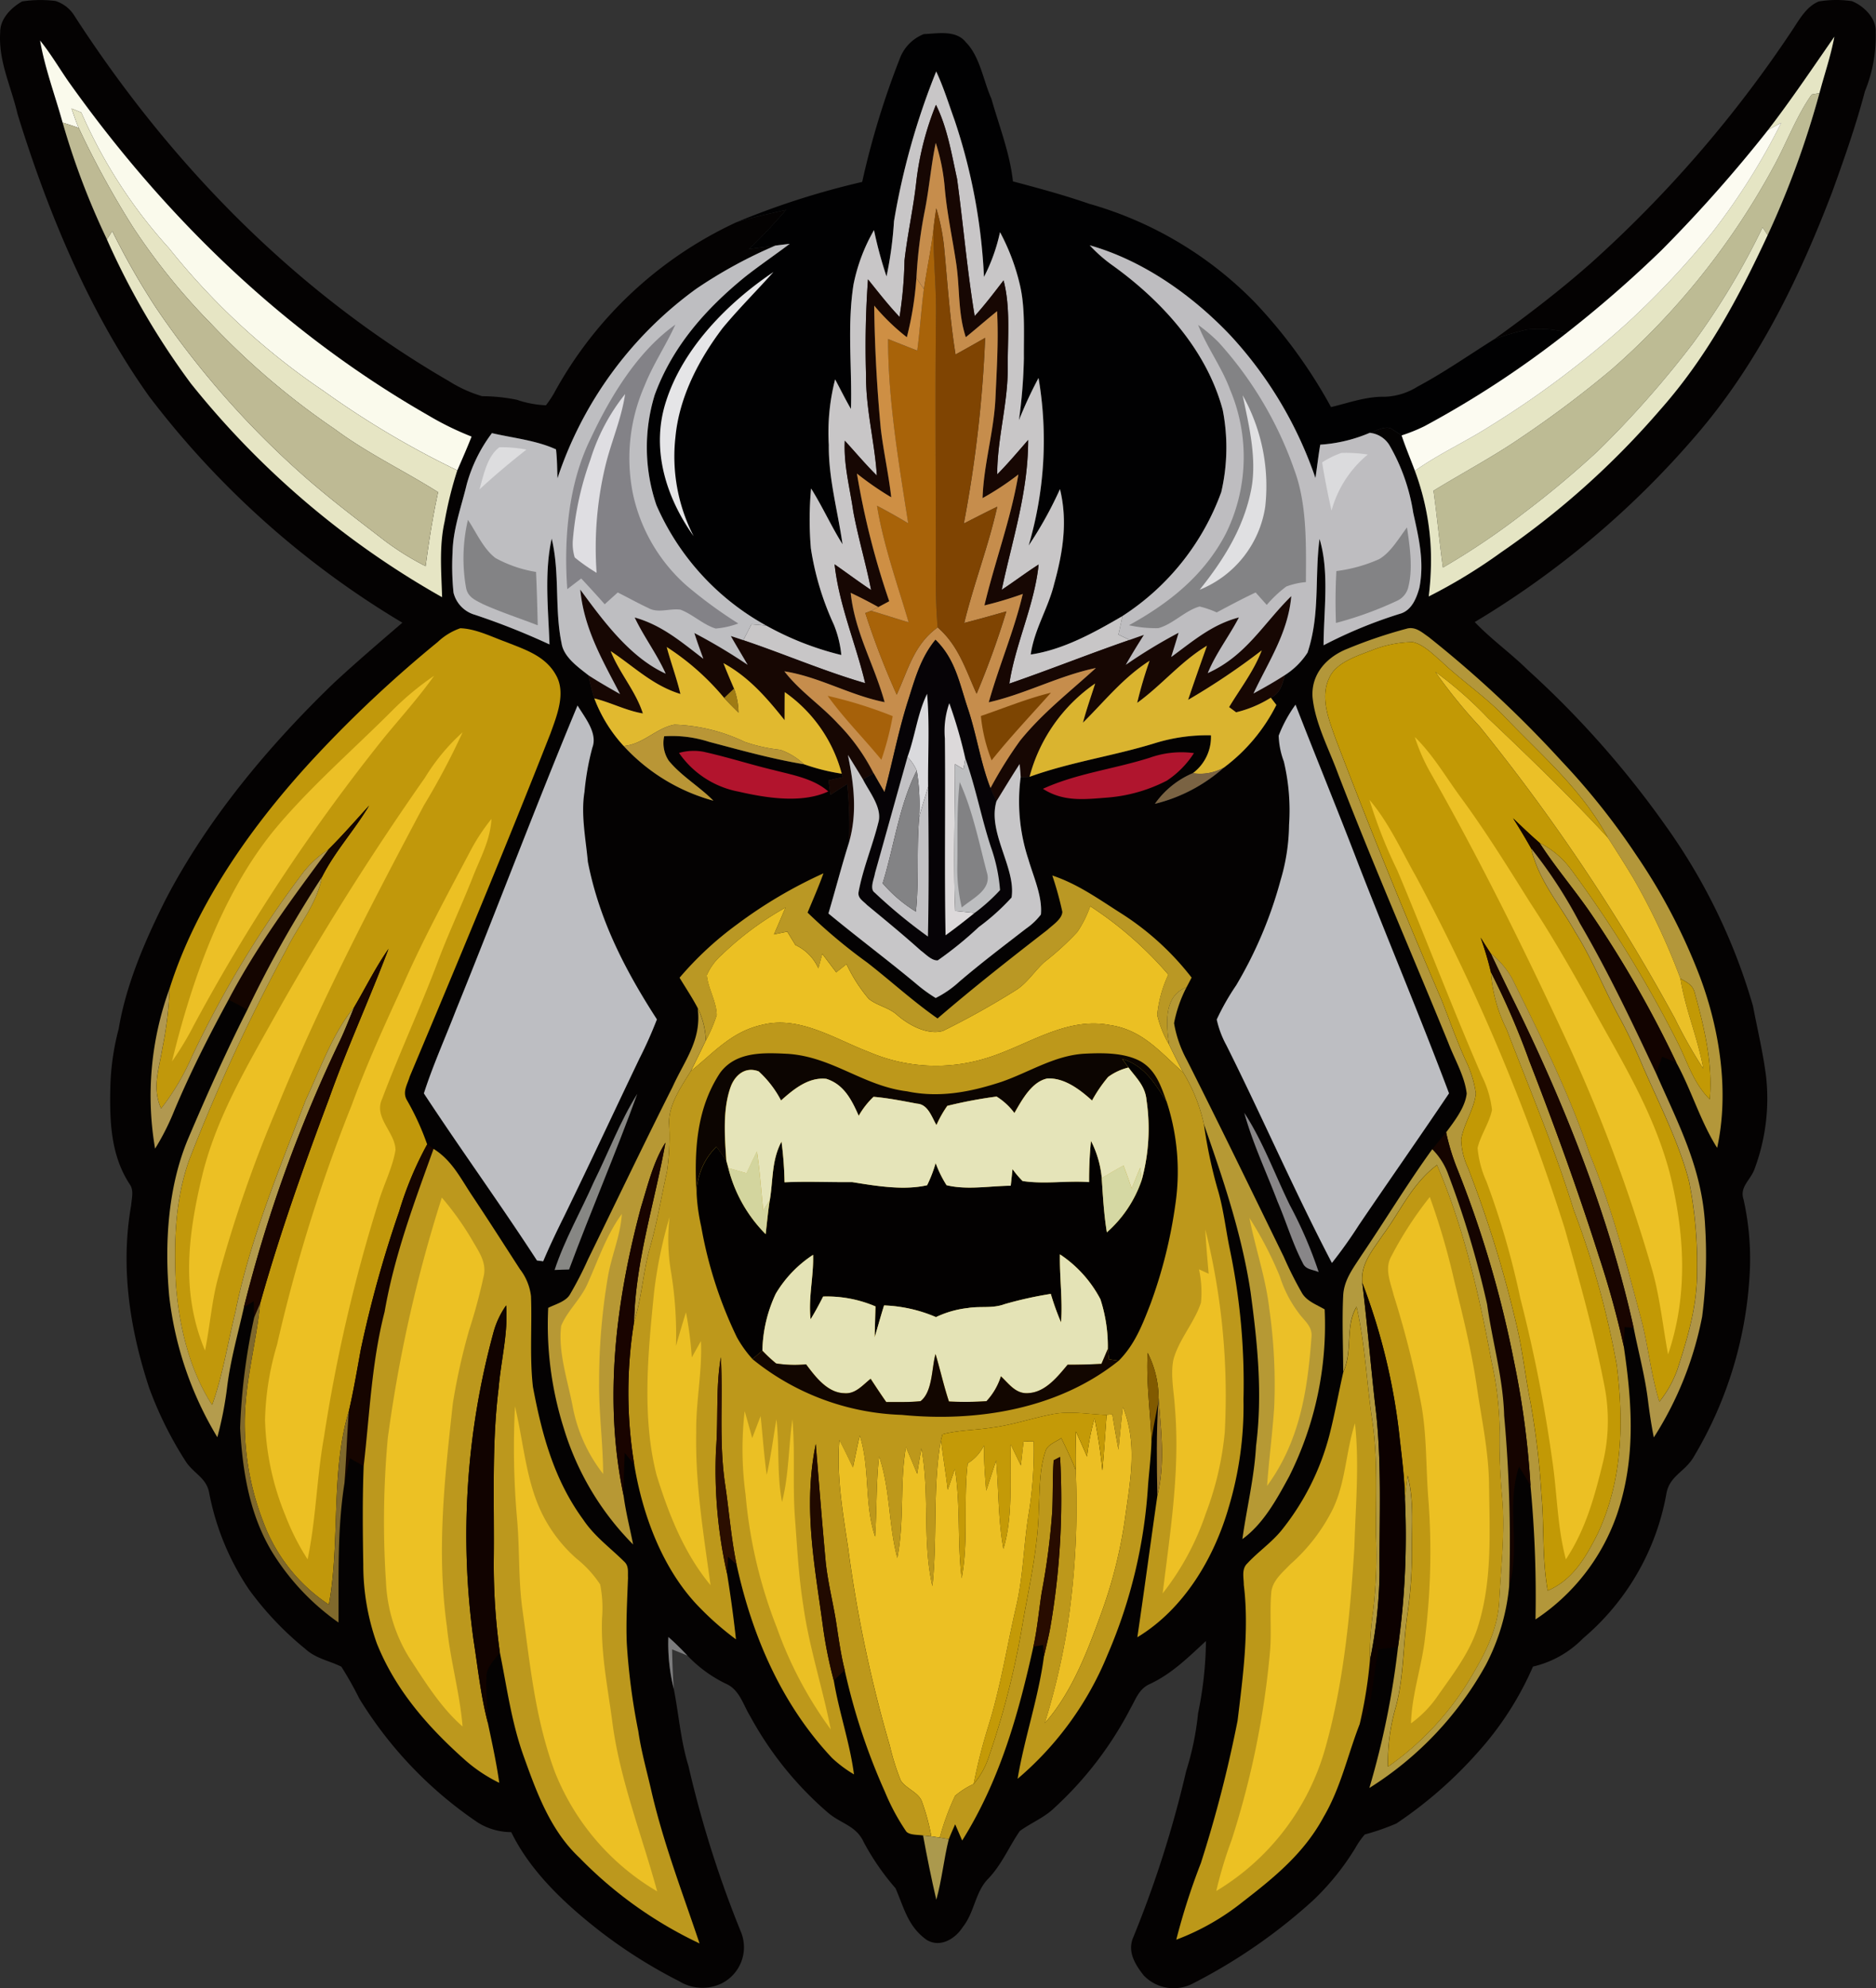 <?xml version="1.0" encoding="UTF-8"?> <svg xmlns="http://www.w3.org/2000/svg" xmlns:xlink="http://www.w3.org/1999/xlink" width="210.642" height="223.205" viewBox="0 0 210.642 223.205"><rect x="0" y="0" width="210.642" height="223.205" fill="#333333" stroke="none"/><defs><clipPath id="a"><rect width="210.642" height="223.205" fill="none"></rect></clipPath></defs><g clip-path="url(#a)"><path d="M2.486.16A13.636,13.636,0,0,1,6.224.109,3.865,3.865,0,0,1,8.385,1.816c10.782,16.658,24.824,31.025,42.066,41a14.615,14.615,0,0,0,3.682,1.665,19.959,19.959,0,0,1,3.891.4,11.512,11.512,0,0,0,3.279.621,13.427,13.427,0,0,0,.863-1.28A44.719,44.719,0,0,1,82.677,24.957c1.836-.561,3.724-.965,5.593-1.4-1.326,1.53-2.7,3.014-4.174,4.406.983-.139,1.966-.264,2.949-.385a52.563,52.563,0,0,0-8.871,4.846A42.985,42.985,0,0,0,62.6,53.7c-.042-1.081-.037-2.175-.167-3.251-2.217-1.016-4.832-1.275-7.193-1.823a17.054,17.054,0,0,0-2.829,5.746c-.631,2.62-1.535,5.008-1.591,7.629a28.975,28.975,0,0,0,.107,4.531,3.447,3.447,0,0,0,2.407,2.49A79.97,79.97,0,0,1,61.7,72.351c-.134-3.882-.6-8.074.246-11.881.937,3.9.3,7.907,1.118,11.788.237,1.516,1.864,2.657,3,3.548.2.872.39,1.758.672,2.606a16.46,16.46,0,0,0,3.3,5.347A21.246,21.246,0,0,0,80.1,89.9c-1.567-1.591-3.6-2.764-5.008-4.484a3.581,3.581,0,0,1-.519-2.75,13.542,13.542,0,0,1,5.046.626c3.538.932,7.044,1.915,10.657,2.518a23.148,23.148,0,0,0,4.239,1.062c.042.125.083.255.125.38l-1.614.362c.079.543.153,1.081.223,1.623q.939-.612,1.878-1.215a44.425,44.425,0,0,1,.2,6.571c-.835,2.643-1.521,5.319-2.309,7.972,3.251,2.69,6.632,5.213,9.873,7.912a16.819,16.819,0,0,0,2.17,1.577,11.5,11.5,0,0,0,2.653-1.836c2.425-2.073,4.967-4,7.49-5.95a7.337,7.337,0,0,0,1.669-1.586c.19-2.031-.853-4.28-1.414-6.219a20.774,20.774,0,0,1-.858-9.219c.334,0,.668-.014,1-.028,4.554-1.646,9.317-2.323,13.936-3.733a19.917,19.917,0,0,1,6.432-.927,5.063,5.063,0,0,1-2.036,4.257,10.012,10.012,0,0,0-4.257,3.441,18.153,18.153,0,0,0,7.754-4.081,19.934,19.934,0,0,0,5.88-7.021c-.2-.274-.413-.543-.617-.816,1.085-.552,1.275-1.452,1.586-2.541a8.385,8.385,0,0,0,2.537-2.523c1.428-4.317.779-8.445,1.345-12.762,1.127,3.7.468,8.069.454,11.941a51.769,51.769,0,0,1,8.718-3.58c1.21-.427,1.721-1.734,2.036-2.866.58-2.959-.06-5.574-.691-8.436a21.636,21.636,0,0,0-2.7-7.629,2.924,2.924,0,0,0-2.18-1.34c.765-.223,1.925-.96,2.629-.325.325.2.64.4.951.617.445,1.34,1,2.648,1.493,3.974a28.9,28.9,0,0,1,1.781,8.681,32.581,32.581,0,0,1-.232,5.421,59.964,59.964,0,0,0,8.12-4.948,93.075,93.075,0,0,0,17.84-15.971c5.217-5.88,8.811-12.563,12.1-19.649A101.522,101.522,0,0,0,204.29,10.46c.561-2.115,1.275-4.174,1.674-6.33-2.449,3.529-4.828,7.068-7.448,10.476a159.263,159.263,0,0,1-11.979,13.509,133.977,133.977,0,0,1-10.573,9.219,12.613,12.613,0,0,0-4.554-.325,31.76,31.76,0,0,0-3.636,1.076c3.761-2.7,7.415-5.5,10.889-8.57a137.153,137.153,0,0,0,22.58-26.132c.793-1.192,1.581-2.653,2.973-3.218a11.909,11.909,0,0,1,3.719-.037c1.322.519,2.782,1.943,2.671,3.478a16.226,16.226,0,0,1-1.206,6.641c-1,3.8-2.3,7.5-3.636,11.2-3.742,9.822-8.361,19.32-15.253,27.347a101.145,101.145,0,0,1-24.922,21.045c1.855,1.948,4.044,3.492,5.95,5.375A106.9,106.9,0,0,1,187.03,92.719a66.285,66.285,0,0,1,9.8,20.229c.506,2.657,1.141,5.277,1.475,7.958a22.584,22.584,0,0,1-1.336,10.434c-.487,1.22-1.651,1.934-1.2,3.316a30.6,30.6,0,0,1,.723,7.605,44.655,44.655,0,0,1-6.3,21.277c-1,1.748-2.769,2.129-3.1,4.243a27.648,27.648,0,0,1-9.349,16.166,11.455,11.455,0,0,1-5.616,3.163,35.46,35.46,0,0,1-6.191,9.623,47.592,47.592,0,0,1-9.14,7.99,25.9,25.9,0,0,1-3.557,1.238,9.335,9.335,0,0,0-1.057,1.516,28.518,28.518,0,0,1-4.809,5.941,61.7,61.7,0,0,1-13.351,9.229,4.653,4.653,0,0,1-5.616-.876c-.951-1.215-1.841-2.657-1.173-4.234a122.371,122.371,0,0,0,5.959-18.721,31.9,31.9,0,0,0,1.331-6.479,41.666,41.666,0,0,0,.886-8.1c-1.976,1.823-3.807,3.659-6.275,4.818-1.224.538-1.549,1.6-2.161,2.676a40.27,40.27,0,0,1-8.6,11.255c-1.15,1.108-2.606,1.665-3.868,2.588-1.21,1.758-2,3.719-3.5,5.305-1.535,1.53-1.54,3.756-2.912,5.491-.853,1.322-2.537,2.342-4.044,1.424-2.119-1.512-2.527-3.58-3.5-5.8a27.734,27.734,0,0,1-3.58-5.194c-.849-1.86-2.588-2.045-4.062-3.339a38.564,38.564,0,0,1-8.658-10.745c-.816-1.331-1.22-3.038-2.764-3.691a14.834,14.834,0,0,1-4.308-3.158c-.686-.719-1.382-1.424-2.133-2.078a20.963,20.963,0,0,0,.608,5.811c.57,2.9.77,5.811,1.646,8.649A122.377,122.377,0,0,0,83.234,217,4.54,4.54,0,0,1,81,222.694a4.969,4.969,0,0,1-4.739-.26,55.8,55.8,0,0,1-8.807-5.546c-3.882-3.01-7.884-6.72-10.049-11.19a7.148,7.148,0,0,1-3.715-1.053A45.376,45.376,0,0,1,40.342,190.7a38.577,38.577,0,0,0-2.017-3.58c-1.419-.7-2.829-.89-4.044-1.994a35.539,35.539,0,0,1-6.307-6.645,29.208,29.208,0,0,1-4.489-10.875c-.292-1.656-1.669-2.133-2.578-3.446a41.945,41.945,0,0,1-4.155-8.329C14.567,149.2,13.5,142.243,14.729,135.3c.056-.774.325-1.66-.162-2.337-2.1-3.2-2.258-6.942-2.184-10.652a28.192,28.192,0,0,1,.946-6.812c.839-5.041,3.014-10.022,5.3-14.571C23.355,91.88,30.19,83.709,37.518,76.65c2.495-2.309,5.083-4.522,7.661-6.738A100.081,100.081,0,0,1,16.742,44.5C10.022,35.062,5.389,23.867,1.981,12.843,1.206,9.537-.2,6.87.024,3.573.024,2.089,1.28.842,2.486.16" transform="translate(0 0)" fill="#040202"></path><path d="M187.717,8.129c1.577-.065,3.626-.487,4.73.927,1.572,1.586,1.952,4.317,2.857,6.33.863,3.056,2.082,6.121,2.416,9.28,2.884.761,5.75,1.54,8.575,2.518a42,42,0,0,1,18.6,11.079,56.449,56.449,0,0,1,8.542,11.742c2.04-.482,3.909-1.2,6.043-1.159a7.355,7.355,0,0,0,3.645-1.122c3.019-1.609,5.718-3.511,8.635-5.338A31.761,31.761,0,0,1,255.4,41.31a12.613,12.613,0,0,1,4.554.325,110.273,110.273,0,0,1-16.013,10.513,18.775,18.775,0,0,1-2.574,1.039c-.311-.213-.626-.417-.951-.617-.7-.635-1.864.1-2.629.325a16.973,16.973,0,0,1-5.556,1.331c-.218,1.243-.352,2.495-.543,3.742a44.973,44.973,0,0,0-9.549-16.013c-4.266-4.5-9.794-8.412-15.8-10.114a16.366,16.366,0,0,0,2.416,2.152c5.6,3.988,10.717,9.567,12.526,16.352a22.072,22.072,0,0,1-.167,9.205,27.881,27.881,0,0,1-11.084,13.912c-3.149,1.841-6.659,3.789-10.309,4.322.413-2.875,1.962-5.166,2.639-7.953.974-3.511,1.53-7.007.645-10.615a43.474,43.474,0,0,1-3.515,6.33,41.78,41.78,0,0,0,1.108-18.81,46.354,46.354,0,0,0-2.2,4.744,59.174,59.174,0,0,0,.557-6.952c-.023-2.676.167-5.588-.436-8.19a24.059,24.059,0,0,0-2.245-5.973,20.142,20.142,0,0,1-1.8,5.027,64.586,64.586,0,0,0-3.32-17.655c-.654-1.809-1.224-3.673-2.045-5.412a80.579,80.579,0,0,0-4.74,16.82,42.265,42.265,0,0,1-.839,6.191,45.816,45.816,0,0,1-1.405-5.2,20.1,20.1,0,0,0-2.3,6.108c-.737,4.679-.144,9.507-.288,13.973-.631-1.09-1.187-2.217-1.776-3.325a23.938,23.938,0,0,0-.71,7.378c-.042,3.7,1.011,7.448,1.544,11.139-1.28-2.036-2.254-4.234-3.534-6.265a37.872,37.872,0,0,0-.023,6.724,31.892,31.892,0,0,0,2.574,8.551,12.217,12.217,0,0,1,.844,3.422,33.664,33.664,0,0,1-8.426-3.3A28.38,28.38,0,0,1,157.69,61.015a20.087,20.087,0,0,1-.195-12.368c2-5.463,5.75-9.692,10.207-13.31,1.618-1.266,3.316-2.425,4.957-3.659-.543.06-1.085.13-1.628.2-.983.121-1.966.246-2.949.385,1.47-1.391,2.847-2.875,4.174-4.406-1.869.436-3.756.839-5.593,1.4a89.534,89.534,0,0,1,14.13-4.531,92.777,92.777,0,0,1,4.225-13.847,4.712,4.712,0,0,1,2.7-2.75" transform="translate(-83.986 -4.301)" fill="#010102"></path><path d="M389.674,8.9c-.4,2.156-1.113,4.215-1.674,6.33-.288.046-.575.1-.867.153-1.707,2.425-2.773,5.324-4.188,7.935a82.362,82.362,0,0,1-18.309,22.965,120.281,120.281,0,0,1-10.063,7.568c-3.2,2.2-6.6,3.988-9.906,6.019.4,2.871.663,5.755,1.057,8.626a82.211,82.211,0,0,0,9.048-6.1,108.561,108.561,0,0,0,8.329-6.965,112.024,112.024,0,0,0,10.661-12.062,81.754,81.754,0,0,0,7.851-13.059c.195.283.385.57.575.858-3.288,7.086-6.882,13.769-12.1,19.649A93.075,93.075,0,0,1,352.25,66.79a59.96,59.96,0,0,1-8.12,4.948,32.573,32.573,0,0,0,.232-5.421,28.892,28.892,0,0,0-1.781-8.681c2.685-1.911,5.672-3.251,8.44-5.022A105.665,105.665,0,0,0,366.376,41.08a93.378,93.378,0,0,0,9.637-10.272A73.8,73.8,0,0,0,383.7,18.579c-.5.26-.992.524-1.475.8,2.62-3.409,5-6.947,7.448-10.476" transform="translate(-183.71 -4.775)" fill="#e5e5c4"></path><path d="M9.7,9.805c1.15,1.414,2.1,3.024,3.144,4.54,10.782,15.206,24.2,28.247,40.429,37.536a33.475,33.475,0,0,0,4.879,2.393c-.5,1.28-1.057,2.532-1.6,3.793a100.855,100.855,0,0,1-14.993-8.9A78.151,78.151,0,0,1,24.2,33.15a55.925,55.925,0,0,1-9.869-15.257c-.362-.158-.723-.306-1.09-.45.241.737.5,1.47.8,2.184-.594-.227-1.2-.417-1.809-.6-.844-3.061-1.994-6.1-2.532-9.224" transform="translate(-5.202 -5.258)" fill="#fafaec"></path><path d="M201.628,17.305c.821,1.739,1.391,3.6,2.045,5.412a64.588,64.588,0,0,1,3.32,17.655,20.143,20.143,0,0,0,1.8-5.027,24.054,24.054,0,0,1,2.245,5.973c.6,2.6.413,5.514.436,8.19a59.168,59.168,0,0,1-.556,6.952,46.354,46.354,0,0,1,2.2-4.744,41.779,41.779,0,0,1-1.108,18.81,43.464,43.464,0,0,0,3.515-6.33c.886,3.608.329,7.1-.645,10.615-.677,2.787-2.226,5.078-2.639,7.953,3.65-.533,7.16-2.481,10.309-4.322-.153.7-.306,1.391-.464,2.087l1.257.6c-4.526,1.563-8.978,3.344-13.5,4.906.691-4.522,2.824-8.816,3.288-13.37-1.414.9-2.75,1.915-4.146,2.838,1.247-5.834,2.959-10.917,2.973-16.825-1.145,1.308-2.254,2.634-3.478,3.868,0-4.09,1.229-8,1.182-12.108-.018-3.153.334-6.627-.468-9.678-1.048,1.368-2.087,2.731-3.242,4.011-.849-5.106-1.28-10.281-1.98-15.41-.612-2.773-1.09-5.76-2.37-8.315a33.11,33.11,0,0,0-2.194,8.533c-.32,3.005-1,5.955-1.336,8.95a45.914,45.914,0,0,1-.556,6.326c-1.271-1.336-2.393-2.787-3.543-4.215a104.837,104.837,0,0,0-.218,10.736c-.032,3.854.965,7.494,1.215,11.292-1.266-1.247-2.4-2.606-3.6-3.914-.139,2.731.561,5.231.946,7.907.547,2.977,1.428,5.885,2.008,8.858-1.391-.928-2.732-1.929-4.1-2.885.5,4.554,2.374,8.881,3.436,13.342-4.642-1.35-9.1-3.283-13.685-4.823.306-.594.607-1.187.909-1.781.556.042,1.108.088,1.665.148a33.663,33.663,0,0,0,8.426,3.3,12.216,12.216,0,0,0-.844-3.422,31.89,31.89,0,0,1-2.574-8.551,37.872,37.872,0,0,1,.023-6.724c1.28,2.031,2.254,4.229,3.534,6.265-.533-3.691-1.586-7.439-1.544-11.139a23.939,23.939,0,0,1,.71-7.378c.589,1.108,1.145,2.235,1.776,3.325.144-4.466-.45-9.293.288-13.973a20.1,20.1,0,0,1,2.3-6.108,45.822,45.822,0,0,0,1.405,5.2,42.265,42.265,0,0,0,.839-6.191,80.576,80.576,0,0,1,4.74-16.82" transform="translate(-96.51 -9.28)" fill="#c8c6c7"></path><path d="M389.546,22.708c.292-.056.58-.107.867-.153A101.521,101.521,0,0,1,384.6,38.489c-.19-.288-.38-.575-.575-.858a81.748,81.748,0,0,1-7.851,13.059,112.029,112.029,0,0,1-10.662,12.062,108.548,108.548,0,0,1-8.329,6.965,82.211,82.211,0,0,1-9.048,6.1c-.394-2.871-.659-5.755-1.057-8.626,3.3-2.031,6.706-3.817,9.906-6.019a120.28,120.28,0,0,0,10.063-7.568,82.362,82.362,0,0,0,18.309-22.965c1.414-2.611,2.481-5.509,4.188-7.935" transform="translate(-186.123 -12.095)" fill="#bdbb94"></path><path d="M180.429,25.365c1.28,2.555,1.758,5.542,2.37,8.315.7,5.129,1.132,10.3,1.98,15.41,1.155-1.28,2.194-2.643,3.242-4.011.8,3.051.45,6.525.468,9.678.046,4.109-1.178,8.018-1.183,12.108,1.224-1.234,2.333-2.56,3.478-3.868-.014,5.908-1.725,10.991-2.973,16.825,1.4-.923,2.731-1.938,4.146-2.838-.464,4.554-2.6,8.848-3.288,13.37,4.526-1.563,8.978-3.344,13.5-4.906.533-.19,1.071-.38,1.609-.566-.7,1.1-1.387,2.221-2.036,3.362a57.988,57.988,0,0,1,5.927-3.6c-.26.914-.552,1.818-.83,2.727,2.467-1.8,4.568-3.65,7.605-4.447-1.108,2.138-2.574,4.007-3.5,6.251,4.3-1.948,6.191-5.5,9.377-8.644-.352,4.1-2.537,7.3-4.243,10.931,1.2-.649,2.388-1.326,3.534-2.068-.311,1.09-.5,1.989-1.586,2.541a13.1,13.1,0,0,1-3.9,1.642l-.788-.584c1.275-2.119,2.773-4.03,3.668-6.372a77.635,77.635,0,0,1-8.273,5.56c.686-2.036,1.4-4.058,2.119-6.08-2.959,1.785-5.05,4.406-7.833,6.414a47.956,47.956,0,0,1,1.391-4.726c-2.954,1.887-5.027,4.522-7.48,6.952.394-1.489.909-2.936,1.373-4.4a18.465,18.465,0,0,0-7.369,10.476c-.329.014-.663.023-1,.028-.028-.487-.07-.974-.116-1.456-.9,1.373-1.739,2.778-2.6,4.174-.232-.487-.464-.974-.677-1.465a47.461,47.461,0,0,1,3.316-5.319c2.56-3.172,5.584-5.477,8.524-8.171-4.169.867-7.884,2.908-12.03,3.849,1.15-4.1,2.843-8,3.821-12.164a42.187,42.187,0,0,1-4.308,1.289c1.173-4.934,2.968-9.674,3.812-14.7a32.03,32.03,0,0,1-4.021,2.653c.125-3.784,1.248-7.346,1.442-11.125.148-3.3.362-6.562.19-9.864-1.187.955-2.333,1.962-3.515,2.922-.909-2.792-.649-5.486-1.085-8.334-.417-2.806-1.025-5.546-1.275-8.389a22.51,22.51,0,0,0-1.016-5.1c-.538,2.555-.737,5.157-1.252,7.717a52.527,52.527,0,0,0-.918,7.466,37.037,37.037,0,0,1-1.071,6.645,23.879,23.879,0,0,1-3.664-3.548c.051,4.619.306,9.21.737,13.806.306,2.583.886,5.124,1.173,7.712a34.233,34.233,0,0,1-3.849-2.662,88.734,88.734,0,0,0,3.626,14.33c-.408.223-.816.441-1.224.659q-1.53-.849-3.107-1.6c.482,4.484,2.611,7.967,3.812,12.275-3.919-.774-7.323-2.843-11.26-3.464,1.753,2.268,4.081,3.77,6.019,5.876a22.288,22.288,0,0,1,4.007,5.584c-.4.223-.807.441-1.21.659-.547-.914-1.113-1.823-1.674-2.731.672,3.3,1.076,6.52.121,9.827a44.427,44.427,0,0,0-.2-6.571q-.939.605-1.878,1.215c-.07-.543-.144-1.081-.223-1.623l1.614-.362c-.042-.125-.084-.255-.125-.38a16.246,16.246,0,0,0-6.4-9.159c-.019,1.048-.009,2.1-.019,3.149-1.989-2.5-4.011-4.846-6.863-6.4.376.965.784,1.915,1.192,2.866-.376.343-.742.691-1.108,1.043a28.287,28.287,0,0,0-6.451-5.718c.473,1.772,1.118,3.487,1.54,5.273-3.116-.955-5.194-3.065-7.833-4.814.992,2.49,2.787,4.438,3.617,7-1.911-.32-3.589-1.238-5.454-1.688-.283-.849-.473-1.734-.672-2.606,1.159.751,2.356,1.438,3.557,2.115-1.98-3.817-4.048-7.327-4.466-11.728,2.551,3.469,5.565,7.605,9.59,9.437-.988-2.207-2.449-4.127-3.483-6.307,3.079.867,5.236,2.745,7.712,4.637-.352-.96-.7-1.92-1.011-2.894a62.263,62.263,0,0,1,5.982,3.571c-.621-1.081-1.275-2.147-1.887-3.232.468.148.941.306,1.405.464,4.582,1.54,9.043,3.473,13.685,4.823-1.062-4.461-2.94-8.788-3.436-13.342,1.373.955,2.713,1.957,4.1,2.884-.58-2.973-1.461-5.88-2.008-8.858-.385-2.676-1.085-5.175-.946-7.907,1.2,1.308,2.333,2.667,3.6,3.914-.25-3.8-1.247-7.438-1.215-11.292a104.837,104.837,0,0,1,.218-10.736c1.15,1.428,2.272,2.88,3.543,4.215a45.924,45.924,0,0,0,.557-6.326c.339-3,1.016-5.945,1.336-8.95a33.109,33.109,0,0,1,2.194-8.533" transform="translate(-75.339 -13.602)" fill="#170703"></path><path d="M17.341,26.275c.366.144.728.292,1.09.45A55.925,55.925,0,0,0,28.3,41.982,78.15,78.15,0,0,0,45.653,58a100.855,100.855,0,0,0,14.993,8.9,43.044,43.044,0,0,0-1.419,5.727c-.631,2.8-.371,5.667-.288,8.514a97.356,97.356,0,0,1-28.2-23.985A84.872,84.872,0,0,1,21.3,40.962c.2-.311.4-.621.6-.937a80.862,80.862,0,0,0,4.879,8.565A99.841,99.841,0,0,0,43.5,67.6c2.9,2.546,5.95,4.851,9.011,7.207a31.04,31.04,0,0,0,4.577,2.847c.366-2.792.807-5.556,1.4-8.306-3.835-2.425-7.9-4.336-11.552-7.049A84.38,84.38,0,0,1,32.909,50.343a71.16,71.16,0,0,1-8.691-10.773,101.49,101.49,0,0,1-6.08-11.111c-.3-.714-.556-1.447-.8-2.184" transform="translate(-9.299 -14.09)" fill="#e6e5c4"></path><path d="M15.161,29.695c.608.181,1.215.371,1.809.6A101.49,101.49,0,0,0,23.049,41.4,71.159,71.159,0,0,0,31.74,52.177,84.38,84.38,0,0,0,45.768,64.133c3.654,2.713,7.717,4.624,11.552,7.049-.594,2.75-1.034,5.514-1.4,8.306a31.04,31.04,0,0,1-4.577-2.847c-3.061-2.356-6.108-4.661-9.011-7.207A99.842,99.842,0,0,1,25.614,50.424a80.863,80.863,0,0,1-4.879-8.565c-.2.315-.4.626-.6.937a84,84,0,0,1-4.971-13.1" transform="translate(-8.13 -15.924)" fill="#beba94"></path><path d="M381.975,29.765a73.8,73.8,0,0,1-7.689,12.229,93.378,93.378,0,0,1-9.637,10.272A105.656,105.656,0,0,1,349.294,63.8c-2.769,1.772-5.755,3.112-8.44,5.022-.492-1.326-1.048-2.634-1.493-3.974a18.778,18.778,0,0,0,2.574-1.039A110.277,110.277,0,0,0,357.948,53.3a133.97,133.97,0,0,0,10.573-9.219A159.253,159.253,0,0,0,380.5,30.567c.482-.278.979-.543,1.475-.8" transform="translate(-181.983 -15.962)" fill="#fcfbf1"></path><path d="M206.907,34.575a22.508,22.508,0,0,1,1.016,5.1c.25,2.843.858,5.583,1.275,8.389.436,2.847.176,5.542,1.085,8.334,1.183-.96,2.328-1.966,3.515-2.922.172,3.3-.042,6.567-.19,9.864-.195,3.78-1.317,7.341-1.442,11.125a32.026,32.026,0,0,0,4.021-2.653c-.844,5.027-2.639,9.767-3.812,14.7a42.179,42.179,0,0,0,4.308-1.289c-.978,4.16-2.671,8.06-3.821,12.164,4.146-.941,7.861-2.982,12.03-3.849-2.94,2.694-5.964,5-8.524,8.171a47.469,47.469,0,0,0-3.316,5.319c-1.113-2.861-1.544-5.954-2.514-8.871-.974-2.871-1.4-5.584-3.664-7.791-1.734,2.105-2.342,4.545-3.158,7.077-1.034,3.311-1.674,6.678-2.564,10.026-.413-.691-.821-1.391-1.215-2.1a22.289,22.289,0,0,0-4.007-5.584c-1.938-2.105-4.266-3.608-6.019-5.876,3.937.621,7.341,2.69,11.26,3.464-1.2-4.308-3.33-7.791-3.812-12.275q1.579.744,3.107,1.6l-.807.417-.658.255a87.56,87.56,0,0,0,3.524,9.159c1.322-2.852,1.911-5.588,4.6-7.55,2.351,2.054,3.13,4.721,4.373,7.457a96.164,96.164,0,0,0,3.344-9.256c-1.572.45-3.144.89-4.73,1.3,1.071-4.4,2.722-8.635,3.705-13.05-1.261.607-2.5,1.252-3.752,1.887a142.477,142.477,0,0,0,2.393-20.845c-1.108.631-2.212,1.257-3.325,1.869-.645-4.021-.9-8.041-1.289-12.095a23.222,23.222,0,0,0-.876-4.317c-.116.788-.232,1.572-.315,2.36-.264,2.254-.737,4.471-1.071,6.715-.278-.417-.561-.83-.839-1.247a52.532,52.532,0,0,1,.918-7.466c.515-2.56.714-5.162,1.252-7.717" transform="translate(-101.84 -18.541)" fill="#c68d4c"></path><path d="M226.315,50.435a23.222,23.222,0,0,1,.876,4.317c.394,4.053.645,8.074,1.289,12.095,1.113-.612,2.217-1.238,3.325-1.869a142.482,142.482,0,0,1-2.393,20.845c1.248-.635,2.49-1.28,3.752-1.887-.983,4.415-2.634,8.654-3.705,13.05,1.586-.408,3.158-.849,4.73-1.3a96.157,96.157,0,0,1-3.344,9.256c-1.243-2.736-2.022-5.4-4.373-7.457-.162-2.031-.227-4.058-.209-6.1.032-9.739-.083-19.477.028-29.216.023-3.13-.315-6.247-.292-9.377.083-.788.2-1.572.315-2.36" transform="translate(-121.192 -27.046)" fill="#7f4402"></path><path d="M217.158,55.525c-.023,3.13.315,6.247.292,9.377-.111,9.739,0,19.477-.028,29.216-.018,2.041.046,4.067.209,6.1-2.685,1.962-3.274,4.7-4.6,7.55a87.569,87.569,0,0,1-3.524-9.159l.659-.255c1.41.417,2.8.876,4.211,1.294-1.275-4.313-2.824-8.649-3.557-13.087,1.192.621,2.356,1.28,3.506,1.971-1.067-6.812-2.268-13.787-2.263-20.692,1.09.436,2.18.872,3.279,1.294.3-2.291.445-4.6.742-6.891.334-2.245.807-4.461,1.071-6.715" transform="translate(-112.351 -29.775)" fill="#a86309"></path><path d="M145.767,59.234c.543-.07,1.085-.139,1.628-.2-1.642,1.234-3.339,2.393-4.957,3.659-4.457,3.617-8.208,7.847-10.207,13.31a20.087,20.087,0,0,0,.195,12.368,28.381,28.381,0,0,0,12.331,13.523c-.557-.06-1.108-.107-1.665-.148-.3.594-.6,1.187-.909,1.781-.464-.158-.937-.315-1.405-.464.612,1.085,1.266,2.152,1.887,3.232a62.266,62.266,0,0,0-5.982-3.571c.306.974.659,1.934,1.011,2.894-2.476-1.892-4.633-3.77-7.712-4.637,1.034,2.18,2.495,4.1,3.483,6.307-4.025-1.832-7.04-5.968-9.59-9.437.417,4.4,2.486,7.911,4.466,11.728-1.2-.677-2.4-1.363-3.557-2.115-1.132-.89-2.759-2.031-3-3.548-.816-3.882-.181-7.884-1.118-11.788-.849,3.807-.38,8-.246,11.881a79.975,79.975,0,0,0-8.371-3.325,3.447,3.447,0,0,1-2.407-2.49,28.974,28.974,0,0,1-.107-4.531c.056-2.62.96-5.008,1.591-7.629a17.054,17.054,0,0,1,2.829-5.746c2.36.547,4.976.807,7.193,1.823.13,1.076.125,2.17.167,3.251A42.985,42.985,0,0,1,136.9,64.081a52.564,52.564,0,0,1,8.872-4.846" transform="translate(-58.721 -31.658)" fill="#bebec1"></path><path d="M263.831,59.385c6.005,1.7,11.533,5.616,15.8,10.114a44.973,44.973,0,0,1,9.549,16.013c.19-1.247.325-2.5.543-3.742a16.972,16.972,0,0,0,5.556-1.331,2.924,2.924,0,0,1,2.18,1.34,21.639,21.639,0,0,1,2.7,7.629c.631,2.861,1.271,5.477.691,8.436-.315,1.132-.826,2.439-2.036,2.866a51.77,51.77,0,0,0-8.719,3.58c.014-3.872.672-8.241-.454-11.941-.566,4.317.083,8.445-1.345,12.762a8.386,8.386,0,0,1-2.537,2.523c-1.146.742-2.337,1.419-3.534,2.068,1.707-3.626,3.891-6.831,4.243-10.931-3.186,3.144-5.073,6.7-9.377,8.644.923-2.245,2.388-4.113,3.5-6.251-3.038.8-5.138,2.643-7.605,4.447.278-.909.57-1.813.83-2.727a58,58,0,0,0-5.927,3.6c.649-1.141,1.336-2.258,2.036-3.362-.538.186-1.076.376-1.609.566l-1.257-.6c.158-.7.311-1.391.464-2.087a27.881,27.881,0,0,0,11.084-13.912,22.073,22.073,0,0,0,.167-9.205c-1.809-6.785-6.924-12.363-12.526-16.352a16.374,16.374,0,0,1-2.416-2.152" transform="translate(-141.48 -31.845)" fill="#bebdc0"></path><path d="M172.533,65.835c-1.883,2.11-3.9,4.109-5.7,6.284-2.69,3.538-4.893,7.768-5.315,12.252a19.569,19.569,0,0,0,2.045,11.135c-3.167-4.438-4.851-9.943-3.056-15.285,1.938-5.917,6.947-10.982,12.03-14.385" transform="translate(-85.677 -35.304)" fill="#e5e5e7"></path><path d="M214.164,67.315c.278.417.561.83.839,1.247-.3,2.291-.441,4.6-.742,6.891-1.1-.422-2.189-.858-3.279-1.294,0,6.905,1.2,13.88,2.263,20.692-1.15-.691-2.314-1.35-3.506-1.971.733,4.438,2.282,8.774,3.557,13.087-1.41-.417-2.8-.876-4.211-1.294l.807-.417c.408-.218.816-.436,1.224-.659a88.739,88.739,0,0,1-3.627-14.33,34.238,34.238,0,0,0,3.849,2.662c-.288-2.588-.867-5.129-1.173-7.712-.431-4.6-.686-9.187-.737-13.806a23.883,23.883,0,0,0,3.664,3.548,37.037,37.037,0,0,0,1.071-6.646" transform="translate(-111.268 -36.098)" fill="#ce8f44"></path><path d="M149.344,78.605c-1.076,2.365-2.509,4.466-3.469,6.891A20.214,20.214,0,0,0,144.6,97.67a19.075,19.075,0,0,0,6.024,10.244,51.815,51.815,0,0,0,5.792,4.239,9.641,9.641,0,0,1-2.541.566c-1.41-.431-2.574-1.6-3.956-2.119-1.234-.162-2.518.431-3.608-.185-1.164-.543-2.282-1.173-3.432-1.744-.487.441-.978.881-1.465,1.322-.863-.979-1.744-1.938-2.634-2.894-.524.4-1.043.8-1.567,1.2-.4-5.579.1-11.765,2.6-16.857,2.194-4.688,5.24-9.785,9.525-12.837" transform="translate(-73.517 -42.152)" fill="#838287"></path><path d="M281.114,78.666a17.372,17.372,0,0,1,2.337,1.989,41.855,41.855,0,0,1,8.463,14.283c1.451,3.882,1.317,8.5,1.3,12.6a8.25,8.25,0,0,0-2.207.5,13.749,13.749,0,0,0-2.189,2.064l-1.247-1.4c-1.479.7-2.926,1.47-4.369,2.24a10.927,10.927,0,0,0-1.92-.663c-1.642.454-2.977,1.98-4.637,2.43a13.855,13.855,0,0,1-3.293-.329c4.522-2.481,8.449-5.621,10.87-10.277a19.434,19.434,0,0,0,.482-16.162c-.951-2.569-2.592-4.73-3.589-7.272" transform="translate(-146.585 -42.185)" fill="#838385"></path><path d="M144.563,95.416c-.422,2.838-1.581,5.379-2.24,8.162a39.508,39.508,0,0,0-.96,11.9,20.165,20.165,0,0,1-2.458-1.725,5.268,5.268,0,0,1-.2-2.068,34.885,34.885,0,0,1,1.957-8.9,22.287,22.287,0,0,1,3.9-7.374" transform="translate(-74.374 -51.167)" fill="#dfdee2"></path><path d="M295.284,95.685a20.825,20.825,0,0,1,2.537,12.54,11.984,11.984,0,0,1-7.36,9.3c2.722-3.409,4.957-6.961,5.8-11.311.645-3.432-.269-7.165-.974-10.527" transform="translate(-155.761 -51.311)" fill="#e0e0e2"></path><path d="M118.331,108.258a15.161,15.161,0,0,1,3.028.264c-1.809,1.438-3.576,2.9-5.268,4.475.459-1.581.839-3.7,2.24-4.739" transform="translate(-62.254 -58.046)" fill="#dddddf"></path><path d="M322.281,109.624a15.831,15.831,0,0,1,2.959.181,12.384,12.384,0,0,0-4.072,6.293c-.408-1.795-.761-3.589-1.057-5.407a9.723,9.723,0,0,1,2.17-1.067" transform="translate(-171.661 -58.772)" fill="#dbdbdd"></path><path d="M112.688,125.845c.932,1.391,1.744,3.279,3.1,4.294a14.111,14.111,0,0,0,4.549,1.558c.093,2,.144,3.993.19,5.992-2.054-.8-4.169-1.479-6.172-2.388-.849-.445-1.665-.761-1.874-1.809a18.984,18.984,0,0,1,.209-7.647" transform="translate(-60.149 -67.485)" fill="#838385"></path><path d="M331.384,127.685c.32,2.161.7,4.689.116,6.817a2.243,2.243,0,0,1-1.252,1.428,39.892,39.892,0,0,1-6.84,2.481c-.074-1.948-.06-3.877.046-5.825a16.994,16.994,0,0,0,4.818-1.345c1.3-.765,2.212-2.37,3.112-3.557" transform="translate(-173.403 -68.471)" fill="#838385"></path><path d="M72,152.095c1.73.051,3.5.951,5.115,1.535,2.147.858,4.447,1.563,5.635,3.733,1.141,2,.088,4.563-.626,6.553-5.073,12.911-10.425,25.724-15.8,38.514-.274.928-.858,1.744-.3,2.671a29.351,29.351,0,0,1,2.258,4.944,38.963,38.963,0,0,0-3.144,7.527,130.172,130.172,0,0,0-4.3,15.466c-.427,2.337-.821,4.679-1.359,7-2.064,6.761-.941,14.766-2.24,21.676a19.078,19.078,0,0,1-7.378-9.331,30.5,30.5,0,0,1-2.059-11.422c.07-4.475,1.3-8.635,1.73-13.082,2.184-7.772,4.9-15.41,7.731-22.969,2.017-5.69,4.545-11.176,6.678-16.815-1.465,2.1-2.565,4.35-3.858,6.548-2.449,2.982-3.807,6.956-5.454,10.453-2.931,7.694-6.261,15.665-7.874,23.735-.876,3.566-1.4,7.035-2.616,10.476-2.578-3.979-3.733-8.941-4.076-13.62-.227-4.7-.093-9.335,1.47-13.82A204.253,204.253,0,0,1,52.5,188.128c1.382-2.8,3.348-4.953,3.97-8.106,1.461-2.889,3.622-5.222,5.287-8-1.512,1.651-2.973,3.339-4.563,4.916a11.907,11.907,0,0,0-2.755,2.481,116.986,116.986,0,0,0-12.6,20.827,26.919,26.919,0,0,1-3.432,5.778c-1.053-2.393-.227-4.415.158-6.836a40.163,40.163,0,0,0,.788-6.618c3.056-9.729,9.562-18.763,16.468-26.165a139.329,139.329,0,0,1,13.648-12.767A7.071,7.071,0,0,1,72,152.095" transform="translate(-20.319 -81.561)" fill="#c1980b"></path><path d="M328.4,152.111c.96-.232,1.669.431,2.407.941a127.726,127.726,0,0,1,14.882,13.885,78.938,78.938,0,0,1,8.431,10.587,65.734,65.734,0,0,1,7.165,13.694c2.231,5.964,3.3,12.934,1.929,19.2-1.892-3-2.875-6.465-4.586-9.586a123.927,123.927,0,0,0-9.451-16.523c-1.883-2.782-4.086-5.319-5.908-8.148a10.021,10.021,0,0,1,3.594,3.065,136,136,0,0,1,11.849,19.222c1.178,2.3,1.785,4.624,3.668,6.516.371-3.96-.617-8.12-1.674-11.918-.213-.937-.867-1.192-1.619-1.646a74.751,74.751,0,0,0-5.287-11.255c-.918-1.53-1.874-3.038-2.843-4.535-3.047-5.607-7.471-9.238-11.775-13.773-2.156-2.207-4.707-3.914-6.942-6.043-.918-.784-1.994-1.9-3.2-2.161a12.837,12.837,0,0,0-4.67.946c-1.609.617-3.988,1.368-4.716,3.084-1.053,2.217-.037,4.665.714,6.8q5.635,14.81,11.914,29.369c.872,2.221,1.665,4.471,2.643,6.655a12.564,12.564,0,0,1,1.2,3.831c-.195,1.767-1.373,3.4-1.656,5.166a8.107,8.107,0,0,0,.765,3.172,130.676,130.676,0,0,1,5.57,18.156c.612,2.727.909,5.514,1.465,8.259a88.9,88.9,0,0,1,1.22,10.332c.32,3.6.056,7.151.7,10.726,2.847-1.229,4.266-3.742,5.607-6.386,2.806-5.992,2.95-12.475,2.143-18.935a97.908,97.908,0,0,0-4.832-17.418c-2.143-6.947-4.925-13.5-7.541-20.3a16.943,16.943,0,0,1-1.758-6.414,87.043,87.043,0,0,1,4.313,9.971c2.815,7.234,5.458,14.515,7.809,21.912a103.39,103.39,0,0,1,2.8,10.138c.955,6.465,1.373,12.642-.784,18.939a23.247,23.247,0,0,1-9.127,11.724,131.456,131.456,0,0,0-.561-14.988,96.47,96.47,0,0,0-1.864-14.019,120.809,120.809,0,0,0-6.33-21.5,24.669,24.669,0,0,1-1.28-4.174c.914-1.243,2.138-2.787,2.31-4.364-.227-1.957-1.373-3.863-2.068-5.7-4.123-10.1-8.482-20.071-12.4-30.255-1.006-2.745-2.565-5.639-2.843-8.561-.167-2.616,1.632-4.517,3.928-5.421a53.5,53.5,0,0,1,6.687-2.263" transform="translate(-170.409 -81.544)" fill="#b3973a"></path><path d="M330.694,155.437c1.206.264,2.282,1.377,3.2,2.161,2.235,2.129,4.786,3.835,6.942,6.043,4.3,4.535,8.728,8.167,11.775,13.773-4.294-4.67-8.885-9.085-13.481-13.453a43.084,43.084,0,0,0-5.913-5.189,57.36,57.36,0,0,0,4.971,6.126,217.755,217.755,0,0,1,21.935,32.8,54.079,54.079,0,0,0,3.181,5.625c-.6-3.45-2.022-6.65-2.565-10.119.751.454,1.405.71,1.618,1.646,1.057,3.8,2.045,7.958,1.674,11.918-1.883-1.892-2.49-4.211-3.668-6.516a135.986,135.986,0,0,0-11.849-19.222,10.018,10.018,0,0,0-3.594-3.065c-1.02-.881-1.994-1.813-2.964-2.75.7,1.1,1.373,2.221,2.013,3.362.886,3.715,3.135,6.159,4.971,9.433,1.962,3.126,3.279,6.543,5.06,9.767.89,1.637,1.674,3.32,2.407,5.032,1.827,4.239,4.151,8.7,5.305,13.18a47.488,47.488,0,0,1,.9,10.026c.023,3.9-1.025,7.42-2.212,11.084a12.572,12.572,0,0,1-2.027,3.626c-.9-2.9-1.206-5.89-1.925-8.82-1.721-6.437-3.348-12.846-5.908-19.014-2.3-6.822-5.5-13.207-8.681-19.649a9.493,9.493,0,0,0-2.407-2.838q-.578-.89-1.141-1.79a36.18,36.18,0,0,1,1.15,3.863,16.945,16.945,0,0,0,1.758,6.414c2.616,6.8,5.4,13.356,7.541,20.3a97.9,97.9,0,0,1,4.832,17.418c.807,6.46.663,12.943-2.142,18.935-1.34,2.643-2.759,5.157-5.607,6.386-.64-3.575-.376-7.128-.7-10.726a88.927,88.927,0,0,0-1.22-10.332c-.556-2.745-.853-5.532-1.466-8.259a130.648,130.648,0,0,0-5.57-18.156,8.108,8.108,0,0,1-.765-3.172c.283-1.762,1.461-3.4,1.656-5.166a12.569,12.569,0,0,0-1.2-3.831c-.978-2.184-1.771-4.433-2.643-6.655q-6.268-14.552-11.914-29.369c-.751-2.133-1.767-4.582-.714-6.8.728-1.716,3.107-2.467,4.716-3.084a12.835,12.835,0,0,1,4.67-.946" transform="translate(-172.06 -83.345)" fill="#c29905"></path><path d="M216.491,154.885c2.268,2.207,2.69,4.92,3.664,7.791.969,2.917,1.4,6.01,2.513,8.871.213.492.445.979.677,1.465-1.043,3.506,2.217,7.508,1.693,10.815a24.986,24.986,0,0,1-3.678,3.311,41.63,41.63,0,0,1-4.6,3.742c-.672.065-1.387-.723-1.906-1.094-1.966-1.767-4.007-3.441-6.047-5.124-.413-.441-1.076-.77-.941-1.465.487-2.634,1.567-5.18,2.212-7.772.5-1.642-1.034-3.469-1.73-4.874.4-.218.807-.436,1.21-.659.394.7.8,1.405,1.215,2.1.89-3.348,1.53-6.715,2.565-10.026.816-2.532,1.424-4.971,3.158-7.077" transform="translate(-111.456 -83.058)" fill="#060306"></path><path d="M152.03,156.645a28.287,28.287,0,0,1,6.451,5.718c.515.57,1.062,1.108,1.614,1.651a8.205,8.205,0,0,0-.505-2.694c-.408-.951-.816-1.9-1.192-2.866,2.852,1.558,4.874,3.9,6.863,6.4.009-1.048,0-2.1.019-3.149a16.246,16.246,0,0,1,6.4,9.159,23.152,23.152,0,0,1-4.239-1.062,7.472,7.472,0,0,0-2.667-1.623,17.841,17.841,0,0,1-3.988-.886,19.721,19.721,0,0,0-7.888-1.934c-2.05.366-3.483,2.194-5.7,2.4a16.459,16.459,0,0,1-3.3-5.347c1.864.45,3.543,1.368,5.454,1.688-.83-2.56-2.625-4.508-3.617-7,2.639,1.748,4.716,3.858,7.833,4.814-.422-1.785-1.067-3.5-1.54-5.273" transform="translate(-77.167 -84.001)" fill="#e1b92f"></path><path d="M269.2,156.325c-.719,2.022-1.433,4.044-2.119,6.08a77.653,77.653,0,0,0,8.273-5.56c-.9,2.342-2.393,4.253-3.668,6.372l.788.584a13.1,13.1,0,0,0,3.9-1.642c.2.274.413.543.617.816A19.933,19.933,0,0,1,271.11,170a5.427,5.427,0,0,1-3.5.64,5.063,5.063,0,0,0,2.036-4.257,19.918,19.918,0,0,0-6.432.928c-4.619,1.41-9.382,2.087-13.936,3.733a18.464,18.464,0,0,1,7.369-10.476c-.464,1.465-.979,2.912-1.373,4.4,2.453-2.43,4.526-5.064,7.48-6.952a47.939,47.939,0,0,0-1.391,4.726c2.782-2.008,4.874-4.628,7.833-6.414" transform="translate(-133.678 -83.83)" fill="#dab42f"></path><path d="M347.511,162.645a43.073,43.073,0,0,1,5.913,5.189c4.6,4.369,9.187,8.783,13.481,13.453.969,1.5,1.925,3.005,2.843,4.535a74.764,74.764,0,0,1,5.287,11.255c.543,3.469,1.966,6.669,2.565,10.119a54.078,54.078,0,0,1-3.181-5.625,217.741,217.741,0,0,0-21.935-32.8,57.355,57.355,0,0,1-4.971-6.126" transform="translate(-186.354 -87.219)" fill="#ebc027"></path><path d="M71.07,163.6c-1.716,2.425-3.691,4.614-5.574,6.9A212.574,212.574,0,0,0,44.08,202.86a33.372,33.372,0,0,1-2.439,4.039c2.2-9.011,5.574-18.777,11.519-26.03,3.914-4.712,8.793-8.946,13.133-13.286A32.23,32.23,0,0,1,71.07,163.6" transform="translate(-22.33 -87.728)" fill="#ecc026"></path><path d="M176.449,166.725a8.207,8.207,0,0,1,.505,2.694c-.552-.543-1.1-1.08-1.614-1.651.366-.352.733-.7,1.108-1.043" transform="translate(-94.027 -89.407)" fill="#9f7b14"></path><path d="M245.356,167.705c-2.24,2.518-4.554,4.953-6.659,7.592a18.273,18.273,0,0,1-1.206-4.981c2.625-.89,5.166-1.952,7.865-2.611" transform="translate(-127.355 -89.932)" fill="#7d4502"></path><path d="M200.4,168.465a48.384,48.384,0,0,1,7.3,2.277,32.619,32.619,0,0,1-1.271,4.9c-1.976-2.416-4.215-4.642-6.029-7.174" transform="translate(-107.466 -90.34)" fill="#a6610a"></path><path d="M221.924,167.975c.3,3.455.079,6.961.116,10.43-.339,1.159-.728,2.3-1.011,3.478a23.2,23.2,0,0,0-.269-5.287,5.271,5.271,0,0,0-1.039-1.54c.867-2.36,1.108-4.832,2.2-7.081" transform="translate(-117.826 -90.077)" fill="#dadadd"></path><path d="M303.439,170.585c2.323,5.987,4.772,11.923,7.063,17.919,3.344,8.593,6.928,17.094,10.175,25.724-3.325,4.944-6.752,9.822-10.1,14.756a52.417,52.417,0,0,1-3.052,4.29c-4.192-8.018-7.8-16.347-11.849-24.444a10.95,10.95,0,0,1-1.085-2.889,26.832,26.832,0,0,1,2.18-3.835,47,47,0,0,0,4.985-11.793,22.459,22.459,0,0,0,.955-6.2,23.788,23.788,0,0,0-.584-7.142,9.081,9.081,0,0,1-.58-2.9,15.264,15.264,0,0,1,1.892-3.478" transform="translate(-157.975 -91.477)" fill="#bdbec2"></path><path d="M119.9,170.8c.8,1.336,2.282,3.089,1.66,4.726a29.564,29.564,0,0,0-.886,4.981c-.417,2.546.148,5.268.38,7.837,1.275,6.53,4.178,12.159,7.754,17.692a47.182,47.182,0,0,1-1.948,4.373c-2.806,5.862-5.551,11.756-8.4,17.6-.849,1.711-1.679,3.432-2.421,5.189-.232-.033-.464-.06-.7-.088-4.113-6.335-8.556-12.452-12.7-18.763,1.02-3.167,2.379-6.177,3.576-9.275,4.624-11.4,8.95-22.918,13.676-34.271" transform="translate(-55.047 -91.589)" fill="#bdbec2"></path><path d="M229.261,170.225a52.113,52.113,0,0,1,1.795,6.186c-.065.413-.134.825-.2,1.234l-.951-.57c.009,5.491-.2,11,.023,16.482.728.074,1.452.148,2.18.227-1.071.858-2.147,1.707-3.265,2.509-.144-7.369,0-14.747-.079-22.121a9.416,9.416,0,0,1,.5-3.946" transform="translate(-122.673 -91.284)" fill="#dcd9da"></path><path d="M156.72,175.445a19.722,19.722,0,0,1,7.888,1.934,17.838,17.838,0,0,0,3.988.886,7.472,7.472,0,0,1,2.667,1.623c-3.613-.6-7.118-1.586-10.657-2.518a13.543,13.543,0,0,0-5.046-.626,3.581,3.581,0,0,0,.519,2.75c1.41,1.721,3.441,2.894,5.008,4.484a21.247,21.247,0,0,1-10.068-6.135c2.217-.2,3.65-2.031,5.7-2.4" transform="translate(-80.985 -94.083)" fill="#b99636"></path><path d="M76.5,177.3a81.624,81.624,0,0,1-4.35,8.208c-5.959,11.232-11.724,22.246-16.523,34.058a146.98,146.98,0,0,0-6.664,19.292c-.654,2.574-.849,5.24-1.382,7.851-2.69-6.4-1.938-12.813-.38-19.371,1.442-6.2,4.656-11.793,7.74-17.3a316.463,316.463,0,0,1,17.33-27.639,22.8,22.8,0,0,1,4.229-5.1" transform="translate(-24.56 -95.08)" fill="#ecc024"></path><path d="M342.561,178.425c2.115,2.087,3.432,4.447,5.226,6.873,2.773,3.789,5.245,7.772,7.735,11.747,2.611,3.97,4.948,8.092,7.244,12.243,3.293,5.959,6.627,11.413,8.4,18.03,1.7,6.785,2.105,13.718-.172,20.428-.575-3.1-.89-6.2-1.716-9.252a181.614,181.614,0,0,0-9.845-26.332c-4.693-10.128-9.655-20.122-15.174-29.828a21.224,21.224,0,0,1-1.7-3.909" transform="translate(-183.699 -95.681)" fill="#ecc125"></path><path d="M167.309,181.915c2.6.58,5.143,1.405,7.735,2.022,2.05.533,4.494.951,6.121,2.4-2.982,1.377-6.975.728-10.073.019a10.483,10.483,0,0,1-6.683-4.345,5.958,5.958,0,0,1,2.9-.1" transform="translate(-88.166 -97.478)" fill="#b2142d"></path><path d="M269.47,182.211a10.474,10.474,0,0,1-3.047,3.093,17.533,17.533,0,0,1-6.571,1.892c-2.62.2-5.008.524-7.341-.978,3.8-1.734,7.9-2.194,11.979-3.483a10.575,10.575,0,0,1,4.981-.524" transform="translate(-135.41 -97.658)" fill="#b0152e"></path><path d="M202.78,182.775c.561.909,1.127,1.818,1.674,2.731.7,1.405,2.231,3.232,1.73,4.874-.645,2.592-1.725,5.138-2.212,7.772-.134.7.529,1.025.941,1.465,2.04,1.683,4.081,3.358,6.047,5.124.519.371,1.234,1.159,1.906,1.094a41.625,41.625,0,0,0,4.605-3.742,24.989,24.989,0,0,0,3.678-3.311c.524-3.307-2.736-7.309-1.693-10.815.863-1.4,1.707-2.8,2.6-4.174.046.482.088.969.116,1.456a20.774,20.774,0,0,0,.858,9.219c.561,1.939,1.6,4.188,1.414,6.219a7.336,7.336,0,0,1-1.67,1.586c-2.523,1.952-5.064,3.877-7.49,5.95a11.5,11.5,0,0,1-2.653,1.836,16.817,16.817,0,0,1-2.17-1.577c-3.242-2.7-6.622-5.222-9.873-7.911.788-2.653,1.475-5.328,2.309-7.972.955-3.307.552-6.525-.121-9.827" transform="translate(-107.568 -98.014)" fill="#c7c6c8"></path><path d="M215.134,183.245a5.271,5.271,0,0,1,1.039,1.54c-1.976,3.882-2.532,8.459-3.826,12.651a15.889,15.889,0,0,0,3.733,3.177c.352-3.515.06-7.021.362-10.541.283-1.178.672-2.319,1.011-3.478.056,5.6.1,11.218-.023,16.82a57.923,57.923,0,0,1-5.982-4.93c-.612-.422-.042-1.6.037-2.194,1.22-4.345,2.435-8.718,3.65-13.045" transform="translate(-113.239 -98.266)" fill="#c2c1c4"></path><path d="M232.281,183.565c1.178,3.269,1.795,6.673,2.88,9.971a18.715,18.715,0,0,1,1.025,4.837,20.317,20.317,0,0,1-2.857,2.565c-.728-.079-1.452-.153-2.18-.227-.227-5.486-.014-10.991-.023-16.482l.951.57c.07-.408.139-.821.2-1.234" transform="translate(-123.898 -98.437)" fill="#bdbec0"></path><path d="M287.385,185.8a18.154,18.154,0,0,1-7.754,4.081,10.012,10.012,0,0,1,4.257-3.441,5.427,5.427,0,0,0,3.5-.64" transform="translate(-149.953 -99.639)" fill="#7a6343"></path><path d="M217.537,186.565a23.207,23.207,0,0,1,.269,5.287c-.3,3.52-.009,7.026-.362,10.541a15.889,15.889,0,0,1-3.733-3.177c1.294-4.192,1.85-8.769,3.826-12.651" transform="translate(-114.603 -100.046)" fill="#838385"></path><path d="M232.047,189.335c1.456,3.2,2.156,6.743,3.047,10.128.617,1.962-1.614,2.922-2.815,3.956a18.682,18.682,0,0,1-.5-4.619c.06-3.191-.088-6.288.269-9.465" transform="translate(-124.29 -101.531)" fill="#828284"></path><path d="M331.591,193.655c2.133,2.49,3.6,5.737,5.227,8.616a231.17,231.17,0,0,1,16.672,39.446c1.674,5.9,3.316,11.733,4.484,17.762a20.228,20.228,0,0,1-.13,8.375c-.96,3.937-1.948,7.652-4.206,11.07-.988-3.729-.969-7.443-1.544-11.237a163.391,163.391,0,0,0-3.58-18.109,91.1,91.1,0,0,0-3.789-13.064,11.643,11.643,0,0,1-1-3.784c.343-1.461,1.322-2.8,1.618-4.271a11.425,11.425,0,0,0-1.155-3.835c-3.311-7.615-6.247-15.392-9.47-23.044a53.939,53.939,0,0,1-3.13-7.925" transform="translate(-177.817 -103.848)" fill="#ecc024"></path><path d="M71.112,195.055c-1.665,2.782-3.826,5.115-5.287,8a128.827,128.827,0,0,0-8.389,14.909c-.7-.39-1.391-.774-2.105-1.132,3.163-6.024,7.174-11.427,11.218-16.867,1.591-1.577,3.051-3.265,4.563-4.916" transform="translate(-29.671 -104.599)" fill="#140500"></path><path d="M366.361,198.105c.969.937,1.943,1.869,2.963,2.75,1.823,2.829,4.025,5.366,5.908,8.148a123.918,123.918,0,0,1,9.451,16.523c-.533-.213-1.062-.431-1.591-.645-.227.621-.454,1.243-.677,1.864-2.68-5.7-5.365-11.39-8.552-16.839a51.842,51.842,0,0,0-5.491-8.44c-.64-1.141-1.317-2.258-2.013-3.362" transform="translate(-196.462 -106.234)" fill="#120300"></path><path d="M89.592,198.265c-.148,2.509-1.289,4.41-2.166,6.706-1.266,3.186-2.731,6.284-3.928,9.5-1.934,5.115-4.253,10.1-6.177,15.216-.992,2.1,1.461,3.738,1.5,5.746-.334,1.985-1.322,3.877-1.9,5.811a178.441,178.441,0,0,0-6.131,26.406c-.825,4.563-.89,9.21-1.841,13.741a26.606,26.606,0,0,1-2.481-4.888,30.317,30.317,0,0,1-2.3-10.773,31.957,31.957,0,0,1,1.35-8.44,180.507,180.507,0,0,1,8.389-26.911c1.7-4.647,3.756-9.122,5.815-13.611,2.226-5.05,4.855-9.887,7.457-14.821a21.979,21.979,0,0,1,2.411-3.682" transform="translate(-34.41 -106.32)" fill="#ecc023"></path><path d="M56.416,205.655c-4.044,5.44-8.055,10.842-11.218,16.867-2.194,4.039-4.266,8.12-6.052,12.359a28.043,28.043,0,0,1-2.194,4.364,35.121,35.121,0,0,1,1.618-17.956,40.163,40.163,0,0,1-.788,6.618c-.385,2.421-1.21,4.443-.158,6.836a26.918,26.918,0,0,0,3.432-5.778,116.986,116.986,0,0,1,12.6-20.827,11.909,11.909,0,0,1,2.755-2.481" transform="translate(-19.538 -110.283)" fill="#b19850"></path><path d="M365.472,205.355a51.842,51.842,0,0,1,5.491,8.44c3.186,5.449,5.871,11.135,8.552,16.839,2.509,5.709,5.175,10.689,5.5,17.1a53.639,53.639,0,0,1-.334,10.212,38.855,38.855,0,0,1-5.426,13.56c-.278-1.4-.487-2.806-.663-4.215-.343-2.755-1.057-5.328-1.6-8.1-2.783-12.544-7.624-24.778-13.268-36.3-.941-1.9-1.855-3.8-2.764-5.713a9.5,9.5,0,0,1,2.407,2.838c3.181,6.441,6.381,12.827,8.681,19.649,2.56,6.168,4.188,12.577,5.908,19.014.719,2.931,1.02,5.922,1.925,8.82a12.571,12.571,0,0,0,2.027-3.627c1.187-3.664,2.235-7.188,2.212-11.084a47.482,47.482,0,0,0-.9-10.026c-1.155-4.475-3.478-8.941-5.305-13.18-.733-1.711-1.516-3.395-2.407-5.032-1.781-3.223-3.1-6.641-5.06-9.767-1.836-3.274-4.086-5.718-4.971-9.433" transform="translate(-193.561 -110.122)" fill="#af9547"></path><path d="M180.687,211.425c-.538,1.493-1.173,2.945-1.785,4.41a60.97,60.97,0,0,0,6.724,5.63c2.648,2.064,5.111,4.331,7.87,6.256,4.011-3.455,8.167-6.715,12.35-9.957.543-.51,1.637-1.206,1.66-2.013a37.508,37.508,0,0,0-1.127-4.081c2.833.946,5.12,2.588,7.61,4.174a31.039,31.039,0,0,1,8.032,7.29c-.19.362-.38.728-.57,1.09-2.625.983-2.254,4.188-1.957,6.427a12.1,12.1,0,0,1-1.336-3.325,13.791,13.791,0,0,1,1.252-4.531,41.15,41.15,0,0,0-8.765-7.675A12.776,12.776,0,0,1,209.2,218a30.9,30.9,0,0,1-3.682,3.367c-1.081.969-1.887,2.286-3.093,3.093a90.388,90.388,0,0,1-8.333,4.661c-1.734.492-3.882-.686-5.157-1.823-.937-.826-2.207-1.011-3.158-1.781a17.546,17.546,0,0,1-2.5-3.9l-1.155.918q-.779-1.036-1.567-2.073c-.148.538-.292,1.081-.436,1.623a5.245,5.245,0,0,0-2.574-2.611c-.311-.5-.617-1-.918-1.507-.5.1-1,.2-1.493.311q.654-1.5,1.289-3.005a34.742,34.742,0,0,0-7.151,5.3,6.53,6.53,0,0,0-1.683,2.291c.153,1.493,1.085,2.954,1.118,4.457a15.649,15.649,0,0,1-1.229,2.871,8.719,8.719,0,0,0-.9-3.617c-.617-1.178-1.363-2.291-2.05-3.427a37.541,37.541,0,0,1,6.446-5.982,51.853,51.853,0,0,1,9.72-5.741" transform="translate(-88.225 -113.377)" fill="#ba9824"></path><path d="M57.869,212.315c-.621,3.154-2.588,5.31-3.97,8.106a204.26,204.26,0,0,0-10.968,23.735c-1.563,4.484-1.7,9.122-1.47,13.82.343,4.679,1.5,9.641,4.076,13.62,1.215-3.441,1.739-6.91,2.616-10.476,1.614-8.069,4.944-16.041,7.874-23.735,1.646-3.5,3.005-7.471,5.454-10.453-.515,1.234-.988,2.476-1.558,3.687A157.365,157.365,0,0,0,49.1,260.633c-.668,2.982-1.484,5.811-1.869,8.839a40.231,40.231,0,0,1-1.113,5.741,39.2,39.2,0,0,1-5.407-15.86c-.524-5.815-.167-12.155,2.105-17.595,2.087-4.911,4.262-9.776,6.669-14.534a128.832,128.832,0,0,1,8.389-14.909" transform="translate(-21.715 -113.855)" fill="#b49c4d"></path><path d="M212.109,219.4a41.149,41.149,0,0,1,8.765,7.675,13.791,13.791,0,0,0-1.252,4.531,12.1,12.1,0,0,0,1.336,3.325q.765,1.586,1.591,3.144c-2.616-2.319-4.577-4.8-8.25-5.338-4.985-.955-9.321,2.351-13.889,3.724a19.068,19.068,0,0,1-13.18-.71c-3.719-1.414-7.749-4.076-11.881-3.056-3.5.747-5.44,3.084-8.1,5.227.58-1.141,1.127-2.3,1.688-3.45a15.644,15.644,0,0,0,1.229-2.871c-.032-1.5-.965-2.963-1.118-4.457a6.531,6.531,0,0,1,1.683-2.291,34.743,34.743,0,0,1,7.151-5.3q-.633,1.5-1.289,3.005c.5-.107,1-.209,1.493-.311.3.505.607,1.006.918,1.507a5.244,5.244,0,0,1,2.574,2.611c.144-.543.288-1.085.436-1.623q.786,1.036,1.567,2.073l1.155-.918a17.546,17.546,0,0,0,2.5,3.9c.951.77,2.221.955,3.158,1.781,1.275,1.136,3.422,2.314,5.157,1.823a90.374,90.374,0,0,0,8.334-4.661c1.206-.807,2.013-2.124,3.093-3.093a30.907,30.907,0,0,0,3.682-3.367,12.778,12.778,0,0,0,1.442-2.88" transform="translate(-89.689 -117.651)" fill="#ebc023"></path><path d="M358.491,227q.563.9,1.141,1.79c.909,1.911,1.823,3.817,2.764,5.713,5.644,11.52,10.485,23.753,13.268,36.3l-1.016-.083c-.032.719-.07,1.442-.083,2.166a103.409,103.409,0,0,0-2.8-10.138c-2.351-7.4-4.995-14.678-7.81-21.912a87.035,87.035,0,0,0-4.313-9.971,36.207,36.207,0,0,0-1.15-3.863" transform="translate(-192.242 -121.727)" fill="#190500"></path><path d="M75.286,229.715c-2.133,5.639-4.661,11.125-6.678,16.815-2.833,7.559-5.546,15.2-7.731,22.969-.223.538-.459,1.067-.677,1.609-.009-.612-.028-1.22-.051-1.832-.366.232-.737.459-1.108.686A157.362,157.362,0,0,1,69.869,239.95c.57-1.21,1.043-2.453,1.558-3.687,1.294-2.2,2.393-4.452,3.858-6.548" transform="translate(-31.661 -123.185)" fill="#1a0500"></path><path d="M284.778,239.025a14.7,14.7,0,0,0-1.4,4.03,13.267,13.267,0,0,0,1.452,4.16c3.691,7.318,7.271,14.7,10.866,22.065a42.081,42.081,0,0,0,2.013,4.011c.533.969,1.665,1.354,2.578,1.892a37.936,37.936,0,0,1-3.988,18.763c-1.373,2.523-2.884,5.319-5.25,7.03.487-3.5,1.34-6.91,1.535-10.453.742-5.848.172-11.469-.612-17.27-.983-6.52-3.075-12.665-5.245-18.861a18.991,18.991,0,0,0-2.319-5.8q-.828-1.558-1.591-3.144c-.3-2.24-.668-5.444,1.957-6.428" transform="translate(-151.552 -128.178)" fill="#b69934"></path><path d="M149.459,244.1a8.721,8.721,0,0,1,.9,3.617c-.561,1.15-1.108,2.309-1.688,3.45-1.039,1.683-2.425,3.659-2.439,5.7a27.032,27.032,0,0,1-.236,5.611c-.631,2.8-1.085,5.621-1.869,8.375-.812,2.787-.928,5.69-1.823,8.463.176-6.956,2.319-13.365,3.524-20.131-1.363,2.156-1.985,4.8-2.745,7.262-2.81,10.508-4.225,21.578-1.957,32.332.246,1.869.714,3.678,1.076,5.523a31.489,31.489,0,0,1-7.8-13.1,38.46,38.46,0,0,1-1.734-13.472c.784-.394,1.971-.7,2.435-1.493a40.662,40.662,0,0,0,2.045-3.974c3.153-6.432,6.233-12.9,9.465-19.3,1.382-3.056,3.3-5.291,2.838-8.862" transform="translate(-71.113 -130.897)" fill="#b79834"></path><path d="M167.239,247.8c4.132-1.02,8.162,1.642,11.881,3.056a19.068,19.068,0,0,0,13.18.71c4.568-1.373,8.9-4.679,13.889-3.724,3.673.543,5.635,3.019,8.25,5.338a18.991,18.991,0,0,1,2.319,5.8,53.892,53.892,0,0,0,1.489,7.119c.7,2.263.937,4.582,1.414,6.891a73.516,73.516,0,0,1,1.54,16.866A39.609,39.609,0,0,1,219.541,302c-1.646,5.723-5.059,11.445-10.258,14.58.784-5.3,1.489-10.6,2.249-15.9.909-3.724.4-7.244.139-11a11.333,11.333,0,0,0-1.229-5.032c-.181,3.362.315,6.618.427,9.966-.056,1.623-.25,3.237-.38,4.855a56.667,56.667,0,0,1-4.535,19.037,36.251,36.251,0,0,1-10.114,13.964c.779-4.647,2.342-9.076,2.959-13.755.255-1.127.543-2.24.737-3.376a84.708,84.708,0,0,0,1.071-19c-.241.125-.478.25-.719.38-.13,1.887-.07,3.784-.153,5.672a78.366,78.366,0,0,1-1.187,9.15c-.325,2.087-.487,4.072-.937,6.094-1.7,7.684-3.78,15.03-7.995,21.768-.264-.608-.524-1.215-.788-1.823-.246.557-.492,1.1-.714,1.669-.339-.06-.682-.116-1.02-.172a28.4,28.4,0,0,1,1.725-4.693,9.021,9.021,0,0,1,2.082-1.322,8.949,8.949,0,0,0,1.637-2.857,92.835,92.835,0,0,0,3.729-14.362c.742-4.443,1.846-9,1.948-13.481.116-2.152.051-4.573.742-6.627.2-.77,1.183-1.085,1.79-1.507.57,1.187,1.145,2.36,1.618,3.594a89.889,89.889,0,0,1-.992,17.956,78.4,78.4,0,0,1-2.481,10.444c3.065-3.436,4.86-8.241,6.409-12.526a52.344,52.344,0,0,0,2.648-10.791c.589-4.229,1.336-8.069-.283-12.187-.19,1.6-.343,3.2-.5,4.809q-.369-1.983-.691-3.97l-.64.065c-2.082-.065-3.97-.468-6.047-.088-2.286.431-4.48,1.206-6.808,1.507-1.836.292-3.78.278-5.574.751l-.172.649c-.965,5.347-.371,10.986-.965,16.4-1.164-5.157-.264-10.249-1.238-15.475q-.244,1.426-.473,2.861c-.413-1.006-.83-2.008-1.261-3.005-.71,4.16-.148,8.315-.969,12.452-1-3.779-.77-7.666-2.045-11.408-.339,3.005-.246,6.01-.45,9.015-1.243-3.752-.533-7.624-1.72-11.362-.274,1.2-.524,2.393-.765,3.6-.5-1.034-1-2.068-1.526-3.089-.325,4.164.371,8.032.983,12.122a148.573,148.573,0,0,0,4.679,22.195,26.813,26.813,0,0,0,1.224,3.9c.547.89,1.911,1.308,2.342,2.282a23.26,23.26,0,0,1,1.094,4.007q-.459-.056-.918-.1c-.557-.1-1.475-.019-1.878-.431a24.221,24.221,0,0,1-2.4-4.457,70.15,70.15,0,0,1-4.522-13.676c-.459-1.827-.7-3.673-.988-5.528-.366-2.263-.955-4.545-1.169-6.822-.394-4.341-.742-8.686-1.094-13.036-1.433,7.049-.144,13.449.8,20.437a48.979,48.979,0,0,0,1.224,6.112c.589,3.562,1.8,6.965,2.268,10.541a13.966,13.966,0,0,1-2.453-1.832c-5.676-6.033-8.987-13.713-10.731-21.736-.617-2.959-.839-6-1.285-8.983-.714-4.8-.227-9.447-.478-14.283-.589,3.367-.274,6.84-.543,10.281a53.073,53.073,0,0,0,1.238,14.014c.394,2.449.737,4.911,1,7.378a33.072,33.072,0,0,1-3.965-3.455c-4.188-4.192-6.5-10.388-7.452-16.143a49.648,49.648,0,0,1-.028-16.041c.9-2.773,1.011-5.676,1.823-8.463.784-2.755,1.238-5.579,1.869-8.375a27.032,27.032,0,0,0,.237-5.611c.014-2.04,1.4-4.016,2.439-5.7,2.657-2.143,4.6-4.48,8.1-5.226" transform="translate(-81.58 -132.763)" fill="#bd981b"></path><path d="M178.96,255.071c4.948.39,8.357,3.6,13.245,4.2,3.626.761,7.123.074,10.583-1.062,3.144-1.085,6.01-3,9.4-3.167,2-.1,4.461-.121,6.256.876,1.7,1,2.263,2.755,2.894,4.5-1.359-2.078-2.472-4.007-4.99-4.8.232.329.464.654.7.979a6.405,6.405,0,0,0-2.277,1.057,15.983,15.983,0,0,0-1.809,2.648c-1.359-1.22-3.1-2.578-5.032-2.472-1.762.366-2.857,2.449-3.687,3.877a7.3,7.3,0,0,0-2-1.85,50.991,50.991,0,0,0-5.533,1.043,12.821,12.821,0,0,0-1.22,2.161c-.538-.909-.941-2.328-2.175-2.407-1.614-.3-3.251-.631-4.888-.77a9.314,9.314,0,0,0-1.665,2.133c-.788-1.776-1.651-3.52-3.64-4.151-2.008-.218-3.682,1.183-5.083,2.43a11.8,11.8,0,0,0-2.518-3.274c-1.479-.57-2.643.39-3.14,1.739-.918,2.555-.663,5.63-.487,8.3-.352-.538-.733-1.057-1.108-1.577a7.491,7.491,0,0,0-2.226,5.287c-.264-4.74-.056-9.479,2.643-13.574,1.813-2.463,5.022-2.268,7.745-2.129" transform="translate(-90.351 -136.744)" fill="#0c0501"></path><path d="M216.451,256.335c2.518.793,3.631,2.722,4.99,4.8a25.257,25.257,0,0,1,.983,11.538,53.62,53.62,0,0,1-2.792,11.172c-.914,2.356-1.753,4.554-3.571,6.39-.362-.056-.728-.111-1.09-.162-.046-.39-.093-.775-.134-1.164a17.063,17.063,0,0,0-.83-5.579,13.668,13.668,0,0,0-4.545-5.041c-.046,2.56.315,5.087.13,7.652a28.459,28.459,0,0,1-1.155-3.209,43.047,43.047,0,0,0-5.18,1.15c-1.391.515-2.69.2-4.137.436a11.261,11.261,0,0,0-3.576,1.02,16.2,16.2,0,0,0-5.829-1.312c-.371,1.192-.7,2.388-1.057,3.585q.042-1.739.093-3.474a13.832,13.832,0,0,0-5.876-1.108c-.441.872-.9,1.73-1.41,2.555-.269-2.449.352-4.786.283-7.239a13.379,13.379,0,0,0-4.192,4.368,15.71,15.71,0,0,0-1.5,6.39c-.376.306-.747.621-1.113.941a12.959,12.959,0,0,1-1.758-2.458,47.26,47.26,0,0,1-4-12.414,21.463,21.463,0,0,1-.515-3.682A7.492,7.492,0,0,1,170.9,266.2c.376.519.756,1.039,1.108,1.577l.223.816a16.044,16.044,0,0,0,4.192,7.425c.153-1.275.264-2.541.459-3.807.39-2.3.186-4.457,1.317-6.59a40.756,40.756,0,0,1,.343,4.572c2.527-.121,5.059,0,7.587-.023,2.639.422,5.76.96,8.417.352a14.7,14.7,0,0,0,.96-2.49,13.172,13.172,0,0,0,1.224,2.486c2.277.561,4.869.079,7.207.06.07-.621.135-1.247.2-1.869a10.479,10.479,0,0,0,1.132,1.34c2.462.376,4.967-.06,7.466.121a44.124,44.124,0,0,1,.213-4.633,11.512,11.512,0,0,1,1.21,4.178c.139,2.04.246,4.076.58,6.1a13.7,13.7,0,0,0,3.9-5.839,21.84,21.84,0,0,0,.547-9.006c-.144-1.586-1.127-2.462-2.022-3.659-.241-.325-.473-.649-.7-.979" transform="translate(-90.45 -137.46)" fill="#030101"></path><path d="M179.289,258.872a11.8,11.8,0,0,1,2.518,3.274c1.4-1.247,3.075-2.648,5.083-2.43,1.989.631,2.852,2.374,3.64,4.151a9.31,9.31,0,0,1,1.665-2.133c1.637.139,3.274.468,4.888.77,1.234.079,1.637,1.5,2.175,2.407a12.83,12.83,0,0,1,1.22-2.161,51,51,0,0,1,5.533-1.043,7.3,7.3,0,0,1,2,1.85c.83-1.428,1.925-3.511,3.687-3.877,1.929-.107,3.673,1.252,5.032,2.472a15.984,15.984,0,0,1,1.809-2.648,6.406,6.406,0,0,1,2.277-1.057c.895,1.2,1.878,2.073,2.022,3.659a21.841,21.841,0,0,1-.547,9.006q-.07-.717-.153-1.433c-.334.779-.649,1.563-.955,2.351-.3-.858-.594-1.725-.923-2.574-.825.44-1.632.932-2.444,1.4a11.512,11.512,0,0,0-1.21-4.178,44.124,44.124,0,0,0-.213,4.633c-2.5-.181-5,.255-7.466-.12a10.489,10.489,0,0,1-1.132-1.34c-.065.621-.13,1.247-.2,1.869-2.337.019-4.93.5-7.207-.06a13.163,13.163,0,0,1-1.224-2.486,14.7,14.7,0,0,1-.96,2.49c-2.657.607-5.778.07-8.417-.353-2.527.028-5.059-.1-7.587.023a40.744,40.744,0,0,0-.343-4.573c-1.132,2.133-.928,4.294-1.317,6.59-.246.376-.492.751-.742,1.127-.223-2.207-.366-4.41-.7-6.6-.4.807-.784,1.623-1.164,2.444-.677-.2-1.363-.39-2.04-.584l-.223-.816c-.176-2.671-.431-5.746.487-8.3.5-1.349,1.66-2.309,3.14-1.739" transform="translate(-94.107 -138.592)" fill="#e5e4b9"></path><path d="M143.574,264.765c-2.4,6.636-5.208,13.133-7.666,19.746-.543.014-1.085.028-1.628.056,1.118-3.4,2.954-6.59,4.4-9.878,1.632-3.288,2.949-6.812,4.9-9.924" transform="translate(-72.009 -141.981)" fill="#878784"></path><path d="M301.271,269.415c2.1,3.218,3.436,6.938,5.124,10.383a47.981,47.981,0,0,1,3.228,7.494c-.71-.311-1.465-.25-1.8-1.039-1.141-2.189-1.841-4.61-2.82-6.877-1.252-3.306-2.8-6.553-3.733-9.961" transform="translate(-161.558 -144.475)" fill="#888688"></path><path d="M348.345,274.135a24.659,24.659,0,0,0,1.28,4.174,120.808,120.808,0,0,1,6.33,21.5,96.468,96.468,0,0,1,1.864,14.019c-.408-.737-.849-1.442-1.289-2.152-1.466,4.369.19,8.922-1.113,13.435a156.361,156.361,0,0,0-.557-19.162c-.121-4.276-1.322-8.264-1.915-12.512a106.6,106.6,0,0,0-4.345-14.534,7.664,7.664,0,0,0-1.809-2.87c.51-.64,1.043-1.261,1.554-1.9" transform="translate(-185.968 -147.006)" fill="#150400"></path><path d="M154.381,276.625c-1.206,6.766-3.348,13.175-3.524,20.131a49.646,49.646,0,0,0,.028,16.041c-.352-.455-.714-.9-1.081-1.34-.06,1.586-.13,3.177-.125,4.763-2.268-10.754-.853-21.824,1.957-32.332.761-2.463,1.382-5.106,2.745-7.262" transform="translate(-79.662 -148.341)" fill="#190400"></path><path d="M92.7,277.055l.714.5c-2.166,6.029-4.4,11.951-5.5,18.3-1.465,5.713-1.669,11.441-2.351,17.312l-1.554-.876c-.2.923-.417,1.846-.6,2.778.2-2.671.278-5.352.482-8.023.538-2.319.932-4.661,1.359-7a130.176,130.176,0,0,1,4.3-15.466,38.963,38.963,0,0,1,3.144-7.527" transform="translate(-44.729 -148.572)" fill="#160500"></path><path d="M95.79,278.135c2.115,1.336,3.038,3.344,4.392,5.352,1.8,2.7,3.543,5.44,5.31,8.167a6.105,6.105,0,0,1,1.234,3.014c.13,3.353-.167,6.84.218,10.189,1.006,5.356,2.379,10.439,5.644,14.9,1.252,1.878,3.01,3.14,4.586,4.7.566.51.408,1.141.445,1.827-.083,2.444-.236,4.874-.139,7.323a72.2,72.2,0,0,0,1.294,9.9c.339,2.36,1,4.623,1.521,6.947,1.359,5.792,3.473,11.274,5.356,16.89a46.455,46.455,0,0,1-13.476-9.614c-3.251-3.047-4.786-7.258-6.256-11.362-1.382-3.826-1.887-7.735-2.69-11.7a71.539,71.539,0,0,1-.682-10.346c.074-6.613-.25-12.823.547-19.362.283-3.228,1.071-6.126.844-9.252a9.606,9.606,0,0,0-1.447,3.116,86.426,86.426,0,0,0-2.212,34.48c.482,3.093.8,6.191,1.591,9.229.478,2.254.974,4.5,1.294,6.78a17.1,17.1,0,0,1-3.747-2.476c-4.206-3.728-7.884-7.893-10-13.175a26.179,26.179,0,0,1-1.521-8.858c-.065-3.687-.1-7.378.042-11.065.682-5.871.886-11.6,2.351-17.312,1.1-6.349,3.334-12.271,5.5-18.3" transform="translate(-47.105 -149.151)" fill="#bc981d"></path><path d="M179.546,278.765c.339,2.193.482,4.4.7,6.6.25-.376.5-.751.742-1.127-.195,1.266-.306,2.532-.459,3.807a16.044,16.044,0,0,1-4.192-7.425c.677.195,1.363.385,2.04.584.38-.821.765-1.637,1.164-2.444" transform="translate(-94.563 -149.489)" fill="#d3d59e"></path><path d="M335.154,278.235a7.667,7.667,0,0,1,1.809,2.871,106.591,106.591,0,0,1,4.345,14.534c.594,4.248,1.795,8.236,1.915,12.512a156.371,156.371,0,0,1,.557,19.162,23.871,23.871,0,0,1-2.634,8.848,38.019,38.019,0,0,1-13.059,13.782,92.986,92.986,0,0,0,3.214-15.818,89.1,89.1,0,0,0,.779-16.6c.07-.89.185-1.776.3-2.662.747,2.9.441,5.639.482,8.589a47.512,47.512,0,0,1-.51,6.979c-.5,3.5-.376,6.877-1.275,10.328a22.031,22.031,0,0,0-.9,6.794,32.466,32.466,0,0,0,9.558-10.462c1.489-2.546,2.75-5.064,2.926-8.069.2-4.137.7-7.953.306-11.969a66.944,66.944,0,0,1-.26-7.531,37.329,37.329,0,0,0-.895-7.415c-1.382-7.462-3.13-15.118-6.135-22.111-2.871,2.184-4.016,5.069-6.112,7.9-1.1,1.656-2.5,3.2-2.272,5.333.547,4.508.932,9.02,1.428,13.537.807,6.265.468,12.7.51,19.009a51.515,51.515,0,0,1-1.081,9.827,35.068,35.068,0,0,1,.362-5.532,54.419,54.419,0,0,0,.315-8.473c-.046-4.382.227-8.63-.427-12.99-.626-4.215-.793-8.547-1.753-12.7-1.322,2.221-.385,4.911-1.5,7.332,0-2.852-.139-5.723,0-8.57.083-1.758,1.113-3.07,2.031-4.494,2.685-3.956,5.166-8.074,7.972-11.946" transform="translate(-174.331 -149.204)" fill="#b39a3e"></path><path d="M269.195,282.185c.329.849.626,1.716.923,2.574.306-.788.622-1.572.955-2.351q.084.717.153,1.433a13.7,13.7,0,0,1-3.9,5.839c-.334-2.022-.44-4.058-.58-6.1.812-.464,1.619-.955,2.444-1.4" transform="translate(-143.046 -151.323)" fill="#d5d8a3"></path><path d="M338.2,282.035c3.005,6.993,4.753,14.65,6.135,22.111a37.342,37.342,0,0,1,.9,7.415,66.942,66.942,0,0,0,.26,7.531c.4,4.016-.107,7.833-.306,11.969-.176,3.005-1.437,5.523-2.926,8.069a32.465,32.465,0,0,1-9.558,10.462,22.031,22.031,0,0,1,.9-6.794c.9-3.45.779-6.826,1.275-10.328a47.521,47.521,0,0,0,.51-6.979c-.042-2.949.264-5.69-.482-8.589-.116.886-.232,1.772-.3,2.662-.037-2.212-.311-4.4-.566-6.594a69.457,69.457,0,0,0-4.22-17.7c-.227-2.129,1.173-3.677,2.272-5.333,2.1-2.833,3.242-5.718,6.112-7.9" transform="translate(-176.85 -151.242)" fill="#bf9813"></path><path d="M99.458,289.925a32.84,32.84,0,0,1,3.506,4.944c.677,1.169,1.465,2.277,1.234,3.7a62.476,62.476,0,0,1-1.665,6.219,70.088,70.088,0,0,0-1.836,8.25c-.927,8.477-1.846,16.514-.668,25.047.38,3.784,1.447,7.438,1.762,11.223-2.449-2.119-4.262-5.083-6.038-7.8a17.722,17.722,0,0,1-2.569-8.528,102.98,102.98,0,0,1,.209-16.046,157.807,157.807,0,0,1,6.066-27" transform="translate(-49.851 -155.473)" fill="#ecc124"></path><path d="M340.76,289.785a79.436,79.436,0,0,1,2.741,9.386c.965,3.928,1.948,7.884,2.537,11.89.547,3.738,1.35,7.364,1.377,11.167.065,5.259.357,10.546-1.2,15.633-.932,3.1-2.9,5.537-4.73,8.176a12.527,12.527,0,0,1-2.838,2.847c.1-3.288,1.2-6.312,1.572-9.553a78.188,78.188,0,0,0,.394-15.447c-.32-3.849-.153-7.592-.9-11.264a107.636,107.636,0,0,0-3.005-11.807c-.348-1.4-1.053-2.954-.288-4.331a41.179,41.179,0,0,1,4.345-6.7" transform="translate(-180.219 -155.398)" fill="#ecc023"></path><path d="M142.6,293.885c-.158,2.444-1.085,4.443-1.544,6.933a69.95,69.95,0,0,0-1.006,12.016c-.033,3.422.436,6.812.45,10.24a17.488,17.488,0,0,1-3.413-7.531c-.547-2.9-1.665-6.14-1.3-9.089.714-1.725,2.235-3.028,2.982-4.777,1.2-2.676,2.091-5.389,3.831-7.791" transform="translate(-72.778 -157.597)" fill="#ebc028"></path><path d="M159.235,294.645a21.832,21.832,0,0,0,.176,6.219,43.067,43.067,0,0,1,.543,8.25c.362-1.261.733-2.523,1.122-3.775a40.452,40.452,0,0,1,.659,5.064q.508-.918,1.025-1.832c.158,3.436-.575,6.775-.533,10.212-.116,5.829.83,11.445,1.609,17.191-2.959-3.562-4.688-7.949-6.047-12.326-1.7-6.567-.955-13.945-.288-20.6a50.847,50.847,0,0,1,1.734-8.4" transform="translate(-84.056 -158.004)" fill="#ebc023"></path><path d="M302.511,294.855a41.622,41.622,0,0,1,3.413,6.567A13.581,13.581,0,0,0,308,305.475c.658.941,1.628,1.544,1.475,2.8-.44,6.024-1.336,11.677-4.985,16.672.213-2.94.6-5.862.8-8.8a59.924,59.924,0,0,0-.547-11.084c-.408-3.515-1.554-6.752-2.231-10.207" transform="translate(-162.222 -158.117)" fill="#ebc028"></path><path d="M286.3,297.655a76.984,76.984,0,0,1,2.18,22.765,34.758,34.758,0,0,1-2.133,9.131,29.984,29.984,0,0,1-4.837,8.955c.849-7.012,1.966-13.764,1.373-20.878-.1-1.725-.515-3.636-.172-5.338.589-2.258,2.393-4.22,3.1-6.432a11.931,11.931,0,0,0-.227-3.733c.366.167.728.334,1.09.5-.144-1.656-.3-3.311-.376-4.971" transform="translate(-150.961 -159.618)" fill="#edc024"></path><path d="M218,303.675a13.668,13.668,0,0,1,4.545,5.041,17.063,17.063,0,0,1,.83,5.579q-.348.835-.71,1.669c-1.266.074-2.532.1-3.8.1-1.1,1.317-2.444,3.024-4.294,3.177-1.479.181-2.231-.979-3.191-1.874a7.338,7.338,0,0,1-1.623,2.787,34.54,34.54,0,0,1-4.215.037c-.584-1.753-.974-3.557-1.507-5.324-.441,1.554-.32,4.229-1.679,5.287-1.275.139-2.574.079-3.854.1-.6-.858-1.178-1.734-1.753-2.611-.89.7-1.7,1.73-2.949,1.618-1.911-.046-3.265-1.855-4.3-3.242a13.171,13.171,0,0,1-3.367-.1,16.624,16.624,0,0,1-1.54-1.433,15.71,15.71,0,0,1,1.5-6.391,13.378,13.378,0,0,1,4.192-4.368c.07,2.453-.552,4.791-.283,7.239.51-.826.969-1.684,1.41-2.555a13.828,13.828,0,0,1,5.876,1.108q-.049,1.732-.093,3.473c.357-1.2.686-2.393,1.057-3.585a16.2,16.2,0,0,1,5.829,1.312,11.258,11.258,0,0,1,3.576-1.02c1.447-.237,2.745.079,4.137-.436a42.988,42.988,0,0,1,5.18-1.15,28.459,28.459,0,0,0,1.155,3.209c.186-2.565-.176-5.092-.13-7.652" transform="translate(-98.988 -162.847)" fill="#e4e3b6"></path><path d="M329.5,310.575a69.455,69.455,0,0,1,4.22,17.7c.255,2.2.529,4.382.566,6.595a89.1,89.1,0,0,1-.779,16.6l-2.193.223c-.4,2.115-.6,4.262-1.016,6.372a4.815,4.815,0,0,1-1.09,2.045,50.487,50.487,0,0,0,1.15-7.16,51.5,51.5,0,0,0,1.081-9.827c-.042-6.312.3-12.744-.51-19.009-.5-4.517-.881-9.029-1.428-13.537" transform="translate(-176.54 -166.547)" fill="#0c0100"></path><path d="M60.395,315.505c-.431,4.447-1.66,8.607-1.73,13.082a30.5,30.5,0,0,0,2.059,11.422A19.078,19.078,0,0,0,68.1,349.34c1.3-6.91.176-14.914,2.24-21.675-.2,2.671-.283,5.352-.482,8.023-.825,5.217-.64,10.411-.668,15.67a26.863,26.863,0,0,1-7.55-8.074c-2.472-4.183-3.232-8.969-3.5-13.75a68.484,68.484,0,0,1,1.577-12.419c.218-.543.454-1.071.677-1.609" transform="translate(-31.178 -169.191)" fill="#80692c"></path><path d="M117.357,316.045c.227,3.126-.561,6.024-.844,9.252-.8,6.539-.473,12.748-.547,19.361A71.538,71.538,0,0,0,116.647,355c-.533.774-1.512,1.688-1.5,2.68-.056,1.725.088,3.46.144,5.185-.788-3.038-1.108-6.135-1.591-9.229a86.426,86.426,0,0,1,2.212-34.479,9.606,9.606,0,0,1,1.447-3.116" transform="translate(-60.524 -169.48)" fill="#110300"></path><path d="M305.038,316.355c.96,4.151,1.127,8.482,1.753,12.7.654,4.359.38,8.607.427,12.99a54.418,54.418,0,0,1-.315,8.473,35.061,35.061,0,0,0-.362,5.532,50.5,50.5,0,0,1-1.15,7.16c-1.368,3.52-2.115,7.123-4.053,10.43-2.184,4.048-5.472,6.738-9.043,9.5a27.337,27.337,0,0,1-7.5,4.28,74.648,74.648,0,0,1,2.764-8.607,142.4,142.4,0,0,0,4.118-15.976c.607-4.976,1.317-10.277.7-15.253,0-.821-.274-1.762.385-2.4,1.2-1.3,2.671-2.3,3.807-3.673a28.473,28.473,0,0,0,5.421-10.745c.6-2.337,1.025-4.721,1.558-7.072,1.113-2.421.176-5.111,1.5-7.332" transform="translate(-152.72 -169.646)" fill="#bc9819"></path><path d="M183.3,326.77a16.616,16.616,0,0,0,1.54,1.433,13.18,13.18,0,0,0,3.367.1c1.039,1.387,2.393,3.2,4.3,3.242,1.247.111,2.059-.918,2.949-1.618.575.876,1.15,1.753,1.753,2.611,1.28-.018,2.578.042,3.854-.1,1.359-1.057,1.238-3.733,1.679-5.287.533,1.767.923,3.571,1.507,5.324a34.552,34.552,0,0,0,4.215-.037,7.337,7.337,0,0,0,1.623-2.787c.96.9,1.711,2.054,3.191,1.874,1.85-.153,3.191-1.86,4.294-3.177,1.266,0,2.532-.028,3.8-.1q.362-.835.71-1.669c.042.39.088.774.134,1.164.362.051.728.107,1.09.162-6.771,5.43-15.9,6.905-24.347,6.075a28,28,0,0,1-16.774-6.265c.366-.32.737-.635,1.113-.941" transform="translate(-97.7 -175.127)" fill="#120600"></path><path d="M277.826,327.515a11.333,11.333,0,0,1,1.229,5.032l-.032.45c-.255,1.507-.6,2.959-.77,4.484-.111-3.348-.607-6.6-.427-9.966" transform="translate(-148.964 -175.631)" fill="#815a00"></path><path d="M173.9,328.585c.25,4.837-.237,9.484.478,14.283.445,2.987.668,6.024,1.285,8.983-.32-.292-.645-.58-.965-.872-.042.631-.074,1.266-.1,1.9a53.075,53.075,0,0,1-1.238-14.014c.269-3.441-.046-6.914.543-10.281" transform="translate(-92.958 -176.205)" fill="#2b0e00"></path><path d="M280.292,338.365c.264,3.756.77,7.276-.139,11-.065-3.52-.125-7.03.107-10.55Z" transform="translate(-150.202 -181.449)" fill="#9e7b2b"></path><path d="M124.546,340.495c.951,3.951,1.22,8.222,2.945,11.839a16.257,16.257,0,0,0,4.007,5.282,12.439,12.439,0,0,1,2.611,2.866,13.55,13.55,0,0,1,.209,3.78c-.144,4.007.626,7.647,1.15,11.608.812,6.437,3.4,12.99,5.041,19.069a27.149,27.149,0,0,1-11.52-13.495c-2.2-6.01-2.731-11.886-3.608-18.142-.468-3.385-.3-6.743-.6-10.151a90.78,90.78,0,0,1-.237-12.656" transform="translate(-66.721 -182.592)" fill="#ecc024"></path><path d="M261.735,340.595c1.618,4.118.872,7.958.283,12.187a52.346,52.346,0,0,1-2.648,10.791c-1.549,4.285-3.344,9.089-6.409,12.526a78.4,78.4,0,0,0,2.481-10.444,89.887,89.887,0,0,0,.992-17.956c-.037-1.442,0-2.894.023-4.331q.64,1.4,1.247,2.81a28.4,28.4,0,0,1,.839-4.308,55.582,55.582,0,0,1,.881,5.866c.2-2.078.32-4.16.482-6.237l.64-.065q.32,1.989.691,3.97c.153-1.6.306-3.209.5-4.809" transform="translate(-135.651 -182.645)" fill="#ecbf24"></path><path d="M179.989,341.6q.438,1.516.849,3.038l.946-2.476c.223,2.207.385,4.419.682,6.618.478-2.068.728-4.165,1.094-6.251.352,3.116.037,6.191.626,9.284.784-3.075.719-6.163,1.169-9.284.32,3.733,0,7.457.292,11.19.241,3.228.413,6.488.923,9.688.663,4.744,2.175,9.261,3.089,13.945a44.34,44.34,0,0,1-6.052-11.427,53.363,53.363,0,0,1-3.515-14.965,37.843,37.843,0,0,1-.1-9.358" transform="translate(-96.379 -183.181)" fill="#ebc024"></path><path d="M240.385,342.169c2.078-.38,3.965.023,6.047.088-.162,2.078-.278,4.16-.482,6.237a55.581,55.581,0,0,0-.881-5.866,28.39,28.39,0,0,0-.839,4.308q-.605-1.412-1.247-2.81c-.028,1.438-.06,2.889-.023,4.331-.473-1.234-1.048-2.407-1.618-3.594-.608.422-1.586.737-1.79,1.507-.691,2.054-.626,4.475-.742,6.627-.1,4.48-1.206,9.038-1.948,13.481a92.833,92.833,0,0,1-3.728,14.362,8.951,8.951,0,0,1-1.637,2.857,62.817,62.817,0,0,1,1.674-6.571c1.387-4.461,2.078-9,3.14-13.537.77-3.385.8-6.771,1.359-10.2a44.525,44.525,0,0,0,.57-8.162c-.376,0-.756,0-1.136.009-.1.895-.2,1.795-.306,2.69-.38-.784-.761-1.563-1.136-2.346-.116,4.007.287,7.958-.821,11.719-.607-3.307-.515-6.594-.821-9.933-.371,1.131-.737,2.268-1.108,3.4-.148-1.693-.269-3.381-.255-5.083a4.9,4.9,0,0,1-1.823,2.013c-.51,4.29.116,8.667-.682,12.892-.505-4.086-.1-8.18-.761-12.261q-.4,1.169-.8,2.337c-.223-1.864-.538-3.715-.761-5.583l.172-.649c1.795-.473,3.738-.459,5.574-.751,2.328-.3,4.522-1.076,6.808-1.507" transform="translate(-122.175 -183.403)" fill="#c49a07"></path><path d="M310.054,344.575c.51,4.559.065,9.284-.065,13.871-.455,7.531-1.21,15.322-3.265,22.6a27.323,27.323,0,0,1-12.243,16.041,47.445,47.445,0,0,1,1.711-5.686,97.185,97.185,0,0,0,4.327-21.23c.185-2.156-.046-4.322.13-6.469.056-1.4,1.238-2.337,2.124-3.274a20.322,20.322,0,0,0,4.837-6.307c1.414-3.033,1.4-6.247,2.444-9.549" transform="translate(-157.916 -184.78)" fill="#ecc123"></path><path d="M205.416,347.505c1.187,3.738.478,7.61,1.721,11.362.2-3.005.111-6.01.45-9.015,1.275,3.742,1.043,7.629,2.045,11.408.821-4.137.26-8.292.969-12.452.431,1,.849,2,1.261,3.005q.23-1.433.473-2.861c.974,5.226.074,10.318,1.238,15.475.594-5.417,0-11.056.965-16.4.223,1.869.538,3.719.761,5.584q.4-1.169.8-2.337c.659,4.081.255,8.176.761,12.261.8-4.225.172-8.6.682-12.892a4.9,4.9,0,0,0,1.823-2.013c-.014,1.7.107,3.39.255,5.083.371-1.132.737-2.268,1.108-3.4.306,3.339.213,6.627.821,9.933,1.108-3.761.7-7.712.821-11.719.376.784.756,1.563,1.136,2.347.1-.9.2-1.795.306-2.69.38,0,.76,0,1.136-.009a44.53,44.53,0,0,1-.57,8.162c-.561,3.432-.589,6.817-1.359,10.2-1.062,4.54-1.753,9.076-3.14,13.537a62.854,62.854,0,0,0-1.674,6.571,9.02,9.02,0,0,0-2.082,1.322,28.391,28.391,0,0,0-1.725,4.693c-.315-.046-.631-.1-.946-.139a23.268,23.268,0,0,0-1.094-4.007c-.431-.974-1.795-1.391-2.342-2.282a26.818,26.818,0,0,1-1.224-3.9,148.589,148.589,0,0,1-4.679-22.195c-.612-4.09-1.308-7.958-.983-12.122.529,1.02,1.03,2.054,1.526,3.089.241-1.206.492-2.4.765-3.6" transform="translate(-108.882 -186.351)" fill="#ecc023"></path><path d="M196.781,349.595c.352,4.35.7,8.7,1.094,13.036.213,2.277.8,4.559,1.169,6.822.292,1.855.529,3.7.988,5.528-.413.39-.821.774-1.229,1.164a48.992,48.992,0,0,1-1.224-6.112c-.941-6.989-2.231-13.388-.8-20.437" transform="translate(-105.181 -187.471)" fill="#210a00"></path><path d="M252.478,353.1c.241-.13.478-.255.719-.38a84.7,84.7,0,0,1-1.071,19c-.195,1.136-.482,2.249-.737,3.376q-.042-.633-.1-1.266l-1.09.181c.45-2.022.612-4.007.937-6.094a78.346,78.346,0,0,0,1.187-9.15c.083-1.888.023-3.784.153-5.672" transform="translate(-134.171 -189.144)" fill="#280c00"></path><path d="M161.807,396.325c.751.654,1.447,1.359,2.133,2.078-.57-.237-1.141-.468-1.716-.691.032,1.475.079,2.954.19,4.424a20.965,20.965,0,0,1-.607-5.811" transform="translate(-86.759 -212.531)" fill="#7c7c7d"></path><path d="M223.5,444.365q.459.042.918.1c.315.042.631.093.946.139.339.056.682.111,1.02.172-.557,2.245-.77,4.563-1.4,6.8-.556-2.374-1.043-4.8-1.484-7.207" transform="translate(-119.853 -238.292)" fill="#ab994d"></path></g></svg> 